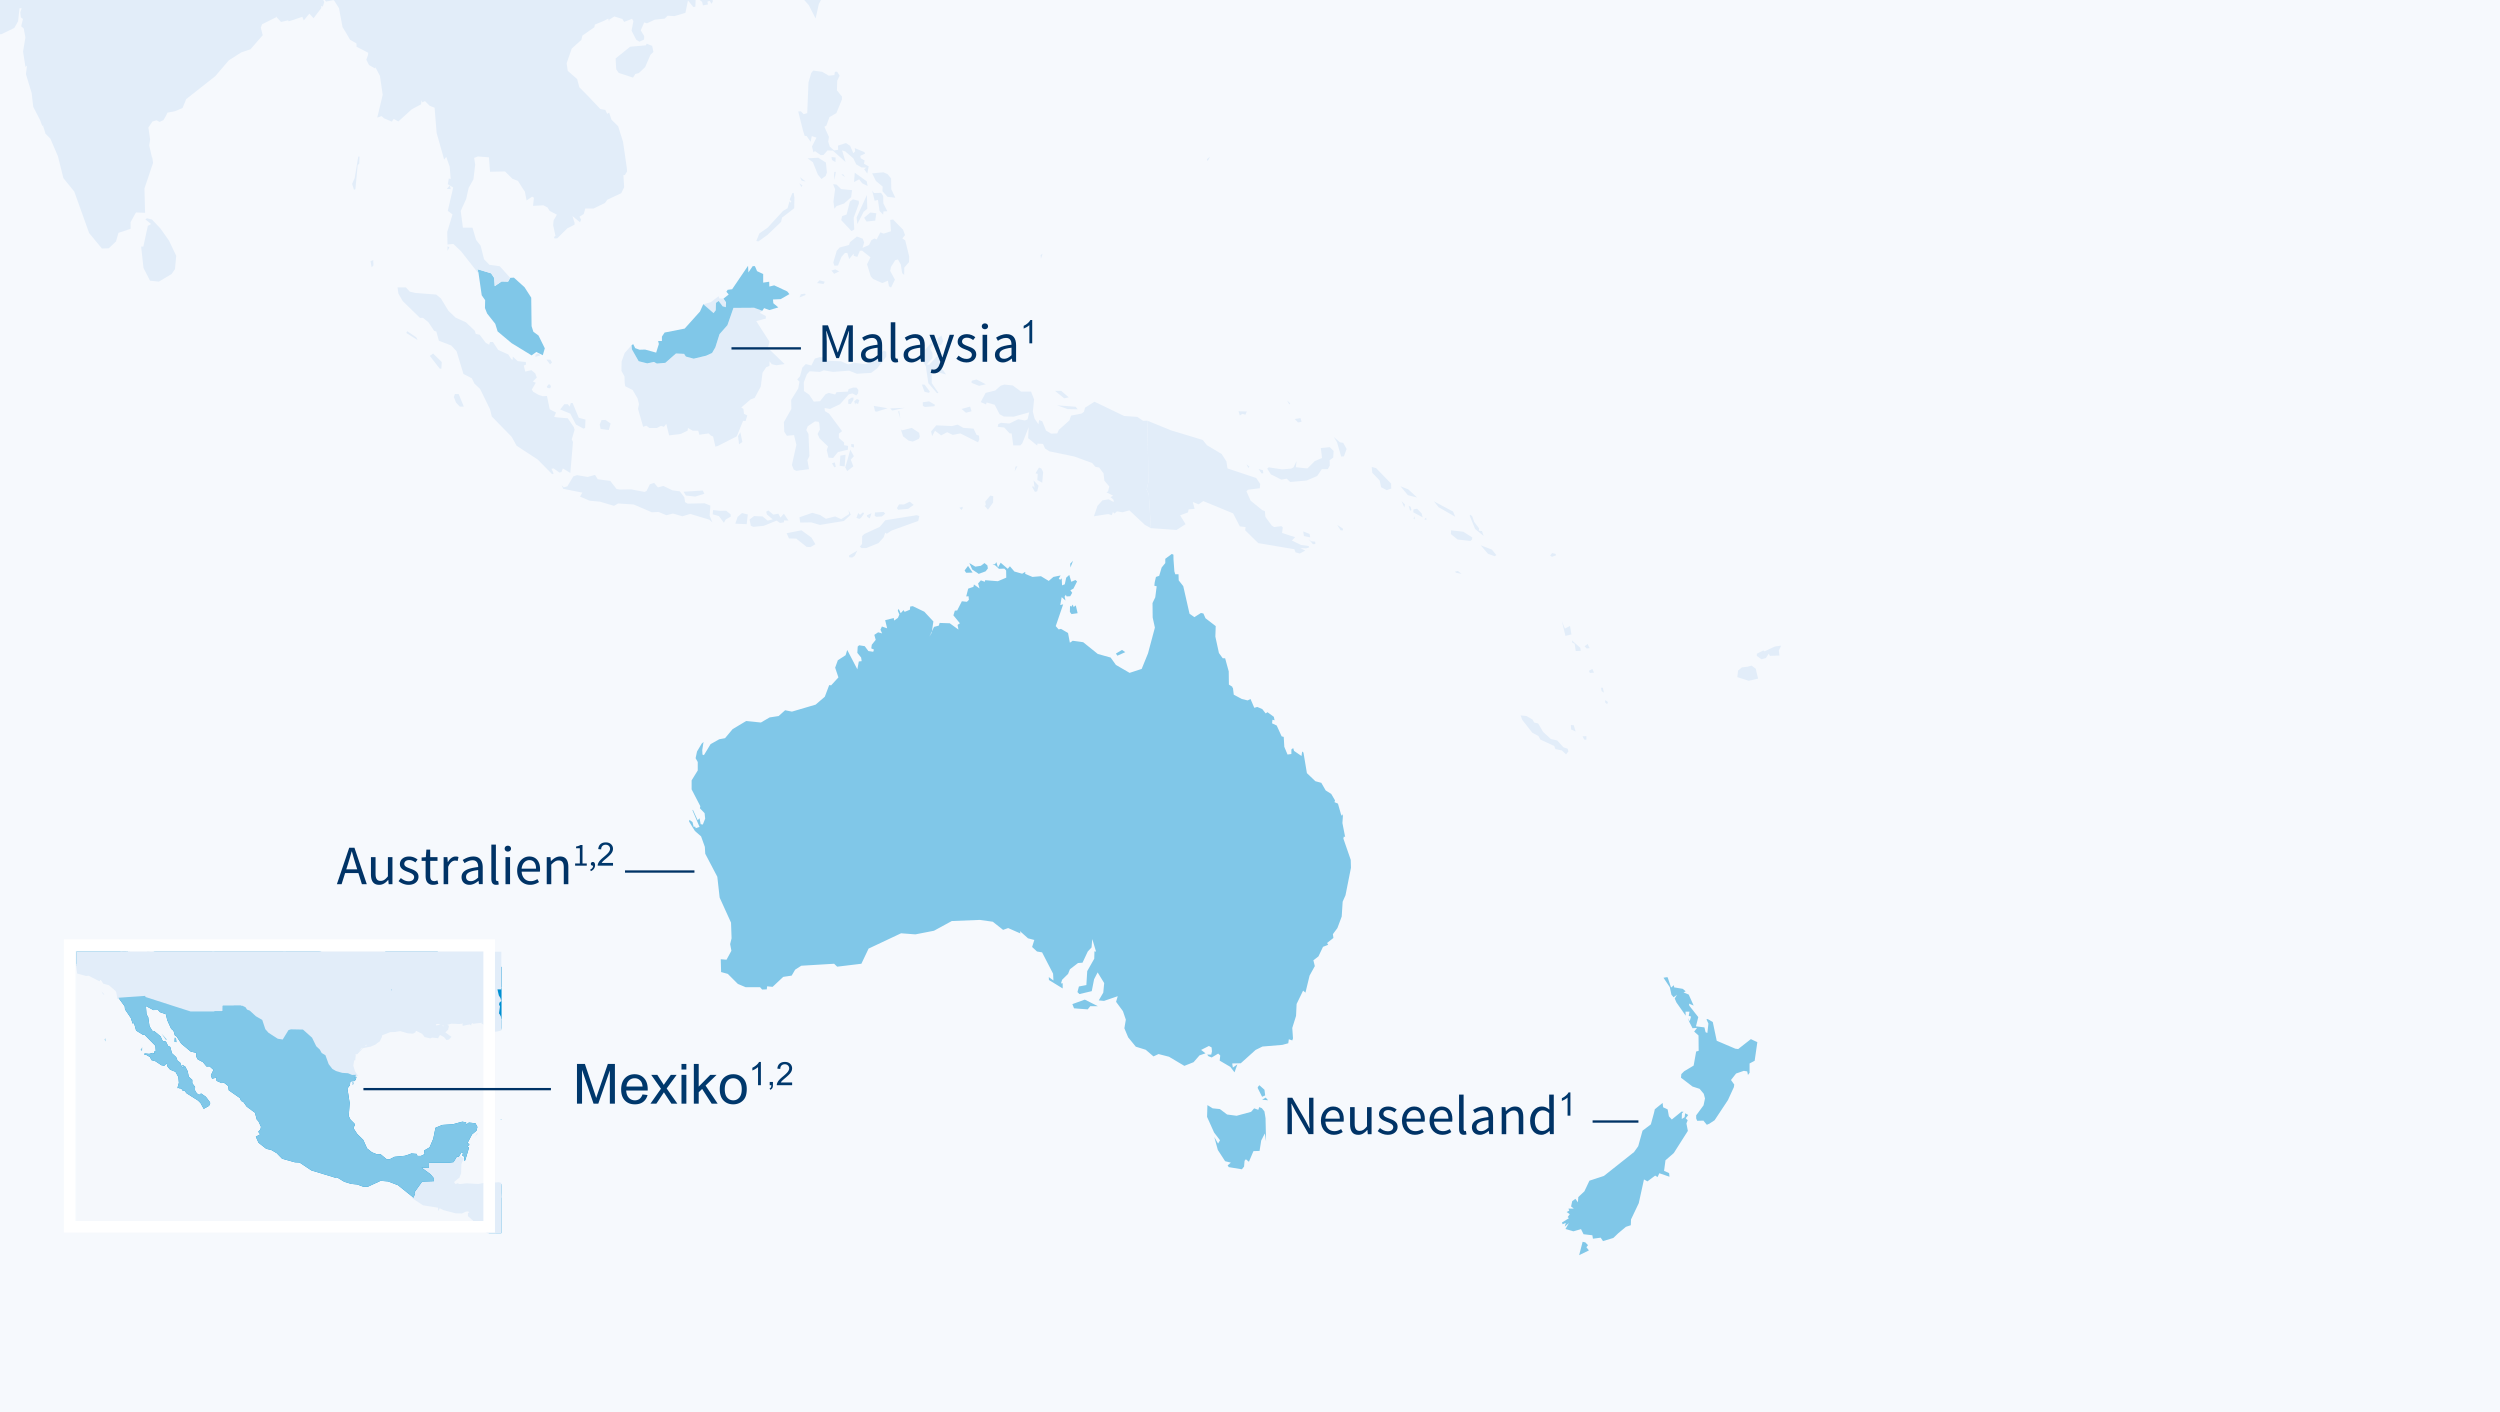 <svg xmlns="http://www.w3.org/2000/svg" width="1080" height="610" viewBox="0 0 1080 610"><defs><clipPath id="b"><path fill="none" stroke-width="0" d="M30.092 408.303H213.74v121.594H30.092z"/></clipPath><filter id="a" filterUnits="userSpaceOnUse"><feOffset dx="2.835" dy="2.835"/><feGaussianBlur result="blur" stdDeviation="5"/><feFlood flood-color="#020203" flood-opacity=".3"/><feComposite in2="blur" operator="in"/><feComposite in="SourceGraphic"/></filter></defs><path fill="#f6f9fd" d="M0 0h1080v610H0z" data-name="BG Color"/><path fill="#e2edf9" d="M764.527 224.663l.074-1.017M528.18 57.139l.457-.317M758.229 293.45l1.261-.299-1.015-4.281-.002-.001 1.016 4.281-1.26.3zM754.065 288.125l-1.595.19-.58.498.578-.496 1.597-.192zM768.456 281.004l.501-1.049-.501 1.048v.001zM768.705 283.186v-.002l-1.959.073 1.959-.071zM759.916 284.048l1.048.773.929-.265-.929.264-1.048-.772zM769.458 278.906v-.001l-2.718.393-2.222 1.042 2.222-1.04 2.718-.394zM758.949 282.417l1.439-.726-1.439.724v.919-.917zM750.522 292.529l1.338.422-1.338-.423v.001zM152.897 81.981l.003-.001-.57-1.859.567 1.86zM327.283 139.611l-.564-.891 2.32-.619-2.323.617.567.893zM242.612 209.597l.001-.001.95.954v.001zM521.69 69.612l-.309-.875 1.324-1.015.001-.002-1.325 1.017.309.875zM448.877 110.764v-.002l1.49.406v.002zM303.677 2.351l2.18-.454-.279-1.199 1.036-.299.734 1.249.541-.852V0h-5.595l1 .796.383 1.555zM428.691 169.01l-2.9.711-.093.175-2.02 3.806.002.001 2.268 1.012h.001l.302-.847.001-.001 3.455 1 2.099 4.062.096.052 1.771.965.904.01 3.406.037 4.99-1.391 1.637-.457v.001l-.306 1.347-.38 1.678-.111.043-1.063.421-2.884-.525-3.835 1.855-3.586-.313h-.001l-.197.093-.989.465-.232 1.182 2.812.306 2.351 2.541h.845l.696 5.17H440.802l.354-.391.493-.545 2.739-6.94v.005l-.095 1.85-.147 2.903v.001l3.896 3.174.06-.305.104-.53 1.793.113.562.035.651 1.398.288.618 1.853 1.195h.001l10.788 2.235 7.67 2.814 1.383 1.622 1.628.313 1.396 1.844.495.653.377 3.211.517.604 1.616 1.883-.312 1.188-.257.98-.614.272-.093.041 2.89 1.476.024.012-.824.466-.283.16 1.329 1.164v.949l-.002-.001-1.142-.618-1.029-.559-2.402.409-.266.046h-.001l-2.108 2.345v.001l-1.572 4.526h.002l6.185-.955 1.546.491h.002l.246-.712.218-.631.001.001.726.642.701-.664.301-.285 2.489.39.7-.202 2.197-.636 1.683 1.578 5.032 4.719 2.462 1.341.128.07-.885-14.506-.931-2.181.332-1.439.386-1.677-.098-9.36-.377-17.28.002.001v-.002l-1.796.068-2.516-1.699-.001-.001-5.685-.397-.188-.09-12.612-6.056-2.927 1.841-1.134.714-.227.837-.261.967-1.083.774-3.433.653-1.025.195-.763 2.1-4.545 4.066-.353.782-.34.756h-.002l-2.646.094-1.983-1.194-.214-.128-.53-1.312-1.108-2.737-.408-.144-.937-.331-.096.607-.187 1.19-.002-.002-1.198-1.742-.465-.675-.761-3.033.542-5.294-.434-1.1-.895-2.266h-4.303l-3.586-2.649-2.97-.317-.619-.067-.518.153-1.114.329-1.027.911-1.321 1.172-1.248.306z"/><path fill="#e2edf9" d="M495.61 181.731l-.002-.001.377 17.28.098 9.36-.386 1.677-.331 1.44.932 2.18.885 14.503 10.153.709.938.065 3.899-2.497-2.358-3.817.493-.184 2.881-1.078.162-.686.148-.63 2.574-.222-.788-2.952 2.483 1.003 2.045-1.413 12.892 5.311 2.889 5.603v.001l2.483.313-.144 1.413 5.618 5.52 15.619 2.635.478 1.33 1.861.545 2.351-1.296-2.042-1.05 2.419.098 1.325-.394-.218-.606h-.001l-3.28-.471-3.989-1.891v-.001l1.409-1.454-5.628-1.824.313-2.389-.001-.001-.004-.004-.614-.557-2.792.355-.327.042-1.002-.62-2.765-3.759-.223-2.47v-.001l-.081-.033-1.079-.448-5.009-4.062-1.783-4.032.622-.704 4.315-.54.819-.103.137-1.652.017-.215-1.702-2.538-12.417-4.147-.467-3.032-2.039-3.198-6.392-3.816v-.001l-1.786-2.248-13.682-4.146-10.303-4.2z"/><path fill="#80c7e8" d="M213.728 123.603l-.001.001-.046-.665-.2-2.91-1.322-1.966-2.022-.607-3.914-1.176h-.001l.533 1.944.002.005 1.352 9.346 1.474 2.11-.081 3.393.932 2.359 3.525 4.463 1.006 3.265 6.032 5.062 8.649 5.297 2.039-1.477 2.805 1.41.865-2.988-2.725-5.534-2.207-1.609-.777-2.426-.155-12.312-2.903-4.527-4.585-4.13-1.575.098-.942 1.629-1.64-.049-1.152-.035-2.966 2.029z"/><path fill="#e2edf9" d="M268.469 160.225l.171.312 1.148 2.101.081 2.817.222 1.396v.001l3.213 1.636.295.501 1.818 3.09.622 2.474-.401 2.114 2.204 7.722v.002l.784-.271.599-.207 1.345.999h3.112l1.887-.932.692.23.543.181 1.029-1.262v-.001l1.228 4.96v.002l4.266-.509.487-.097.405-.081 1.131-.551 1.694-.826.155-1.112v-.002l1.265.703.838.465h2.338l.467 1.732v.001l2.112-.304 1.878-.271.696.646.334.31.392.16.526.213 1.009 4.378v.001l1.097-.313 4.808-2.45 3.303-1.683 2.762-6.704 1.077.097.523-1.768.193-.655-.001-.001-.579-.283-.83-.406-.245-2.113-.572-.399-.347-.241.001-.001 2.694-2.323 1.353-1.166 1.712-.623 1.828-3.397.819-1.524.777-6v-.001l1.572-2.342.002-.001 1.411-.618V156.078l.747.928.258.321 1.156.277.792.191 1.93-.279 1.66-.239-.002-.002-2.252-2.163-4.982-4.786.693-2.726-.001-.001-.261-.404-3.072-4.758-1.795-2.826-.567-.893 2.323-.617 1.808-.48V136.523l-2.651-1.389.001-.001 1.166-.941.001-.001-.919-.344.917.345-2.641-.992-.88-.33-.003-.001-8.949.06v.001l-2.593 7.491-3.425 3.908v.001l-1.817 5.768-1.209 2.062-.204.347-2.55 1.182-5.399 1.306-3.368-.933-.76-1.164-1.061-.05-2.464-.115-4.609 4.066-3.65.313-.503-.286-.766-.433h.003l-.001-.001-.002-.001-.245.055-1.164.258-1.477.327-1.38-.348-.501-.127-1.158-.297-.702-.181-2.422-4.287-.113-.201-.371-.658-.142-1.783v-.001l-1.004 1.131-1.98 2.228-.94 2.607-.379 1.049-.064 4.062zM303.712 131.443l3.421 2.992 1.02.892.945-1.238.081-3.198 1.171-.851 1.719 2.322.363.099 1.029.281v.001l.091-2.165-1.1-1.555-1.702-.104-.263-.782-.05-.15-3.458 2.591-3.267.865zM657.046 309.454l.572 1.551 4.343 5.537 2.617 1.396.858 1.552 2.253 1.052 3.759 1.755.467 1.308v.001l2.803.576 1.793 1.689 1.032-1.235v-.001l-.313-1.194-1.819-.589-2.702-2.965-1.409-.32-1.336-.303-1.407-1.301-1.961-1.812-1.379-2.362-.72-1.233-1.749-.441-.696-1.261-2.648-1.539-2.506-.262v.001l.148.4zM676.282 274.704l2.58-.633-.044-.262-.578-3.413-.003.001-1.529.808-.672.355-1.318-3.24v-.001l1.564 6.385zM679.243 277.655l1.009.448.35 2.351.118.795 2.179-.08h.001l-.232-1.333-1.966-1.74-1.617-1.431-.003-.003.161.993zM685.474 280.153l1.254-.152h.001l-.878-1.801-.001.001-1.321 1.016.945.936zM686.413 289.802l.411.935h.001l1.783-.158h.002l-.453-1.016-.263-.588v-.001l-1.481.828zM691.878 298.545l.632.425.384.258-.465-2.097-.373-.028-.421-.032.001.002.183 1.115.059.357zM694.288 304.213l.001.001.31-.922-.896-.718-.183-.146-.001-.001-.158.936.571.523.356.327zM679.638 315.533l1.019.454-.787-2.676-1.255-.128.052 1.114.039.821.932.415zM684.184 319.117l.183.371.001.001.948.084v-1.572h-.001l-1.628.101-.002.001.499 1.014zM751.86 292.951l3.633 1.149 2.736-.65 1.26-.3-1.016-4.281-1.786-1.322-1.736.471-.886.107-1.597.192-.578.496-1.06.908-.309 2.807h.001l1.338.423zM758.949 283.334v.001l.967.713 1.048.772.929-.264.958-.271 1.228-1.868.539.918 2.128-.078 1.959-.073h.003l-.252-2.18v-.001l.501-1.048.501-1.049-2.718.394-2.222 1.04-2.228 1.043-.539-.38-1.363.688-1.439.726v.917zM628.989 247.435l1.927.377.494.097h.001l-1.629-1.262-1.261.306.001.001.464.478.003.003zM253.853 206.04l-4.527-.784-.001.001-1.641.538-2.577 4.281-.927.285-.616.189-.001.001-.95-.954-.002-.002.293.655.413.923 8.266 1.643-1.006 1.716 2.442 1.045 1.703.729 4.44.411 6.096 1.797.001-.001.765-.433 1.02-.579 6.735.437 7.798 3.366 2.892-.145h.002l3.43 1.404h.001l1.69-.43 1.126-.287h.001l4.063 1.181 1.37-.406 2.053-.61h.001l4.925 1.492 3.284.995.525.466.784.696.003.003-.699-1.721-.465-1.147.316-4.376-2.503-1.002-7.268.151h-.002l-1.16-.623-.129-.871-.184-1.249-1.15-1.505-.801-1.049-3.21-.455-3.902-1.891-.938.25-1.407.376v-.001l-.967-1.148-.675-.8-.776.259-1.081.36-.837 1.709-.576 1.175-.349.159-.525.239-.002-.001-5.825-1.097-4.863.081h-.001l-.572-.095-.821-.137-2.735-3.51-5.4-.704-1.164-1.881h-.001l-3.201.882-.001-.001zM327.644 104.279l3.916-2.807 1.251-1.197 4.606-4.407.37-1.533.084-.348 5.228-4.035.094-4.457-.304-2.122-.009-.062-.565.067-.234.564-.934 2.253.001.001.723.932-.001.001-.379.316-.095.08-.058-.118-.251-.501-.663 2.362-.192.684-1.971 1.167-6.631 7.223-3.586 2.511-.723 1.777-.606 1.488.929.161zM345.794 80.017l.417.805.001.001.202-.34.209-.353-1.259-.947-.003-.002.433.836zM345.613 76.544l.001.003.688 1.469.001.003.612.138 1.107.25.01.002-2.419-1.865zM353.339 75.447l1.551 1.881 1.796-1.329.555-1.501-.461-4.282-2.212-1.406-1.064-.677-4.619.276.001.001 2.259 1.642 2.194 5.395zM346.933 56.575l.265.804.434 1.311v.002l.436.048.415.046.909 1.308.817 1.177.001-.004.467-2.481.849.28 1.19.393h.003l-1.164 2.281-.787 1.543.622 2.491.696-.472 1.305.908 1.188.826 1.187-.098h.001l1.701-1.95.001-.002 2.358.098.221.199 5.246 4.718-.002-.004-1.509-5.011 1.353.411 3.499 3.012 1.254 2.595 1.191.697 1.073.629.86.034 1.248.05h.002l-.286.211-.666.489 1.352 1.855.001-.003.608-3.113v-.001l-.393-.209-1.632-.871.229-1.471-1.639-.936v-.001l-.219-1.015 2.096-1v-.001l-.313-.642-3.14-1.303-1.004-.417.158 1.411-.626.631-.154.156-1.4-3.211-1.538-1.005-.248-.163L362 62.903l.081 1.807-1.719.276-1.879-1.604-.002-.001-.279-.878-.42-1.317.216-1.376.1-.64-.916-2.053-1.038-2.329.849-.534.002-.001.931-2.583.394-1.092.001-.001 2.983-1.702 2.425-5.937v-1.212l-1.258-1.553-.921-1.136.055-1.766.076-2.411 1.033-2.181-.559-.889-.463-.733-.074-.117-.001-.001-.387.04-.558.057-.135.845-.088.552-2.439.246-1.354-.794-1.448-.849-3.899-.552-.853 1.015-.001.002-.385 1.329-.806 2.784-.332 8.075-.213 5.184v.002l-1.074.313-.48.141-1.181-1.239-.673.043-.481.031 2.103 8.411z"/><path fill="#e2edf9" d="M359.42 69.133h.001l1.496.865.067-1.961v-.002l-.641-.075-1.143-.133h-.002l.222 1.306zM360.288 75.447l.088.857.144 1.398v.007l.555-3.429h-.626l-.161 1.167zM364.259 75.297l-.001-.001-.76.151.001.001 1.547 1.029-.787-1.18zM372.461 79.18l2.354 1.164h.001l-.407-2.029-1.084-.783-4.067-2.936-.248 3.236-.061.809 2.193-1.178 1.319 1.717zM376.767 74.901l.639 1.284.993 1.995 1.4 1.166 1.496 1.247-.08 2.018v.001l1.091 1.201 1.092 1.202 3.366.411h.001l-1.095-2.333-.637-1.356v-.001l-.084-4.653-.001-.001-1.55-1.881-.994-.429-.792-.342-1.853.18-2.991.291h-.001zM361.394 79.728l-.705-.078-.793-.088.001.002.867 2.173-.167 1.248-.546 4.083.338 2.633.062.482.001.002.942-1.165 1.816-.619 1.453-.495 3.022-2.702.298-2.225.112-.832h-.001l-4.749-.471-1.951-1.948zM367.153 87.068l-.001.002-.329 1.298-1.09 4.304-1.941.687v.001l-.384 1.725 4.431 4.749 1.197-.699h.001l-.246-5.052 2.284-6.243v-.001l-.012-.137-.085-.959v-.001l-2.507-.629-1.318.955zM377.853 86.742l1.409-.383.536 3.595.174 1.164.001.001 1.548 1.615.002.003.117-1.062.037-.345h.001l1.11-.057.531-.027-1.709-3.407-.026-.96-.061-2.237-.919-1.33-3.081.068-.592-.838-.162-.229.001.002.778 3.184.305 1.243zM370.046 93.986l.317 2.802v.002l.843-1.638 1.885-3.66 1.088-.904.486-.405-.165-5.937v.002l-4.454 9.738zM373.312 94.083l1.036 1.623 3.741-.398.478-3.187h-.001l-2.029-.249-.55-.067-2.675 2.278zM387.481 96.526l-1.658-1.688-1.252.165.26 4.119.049.778-2.692.883-.419.137-1.474-.538-1.574 3.046-.669-.292-.273-.119-1.319.72-.904 1.824-.129.259v.001l-2.799 1.262.001-.002.573-1.967.109-.377-.173-.466-.429-1.156-.657-.244-1.856-.689-3.044 2.474-.377 1.164v.001l-4.061 1.097-1.245 1.427-1.49 5.052.347 1.035.117.352.282-.015 1.273-.07 1.574-3.799 1.467-1.65h1.016l.723 2.433.064.216 1.948-2.326v.94l1.571.467v-.001l1.1-2.634.937-.097h.002l2.005 1.584 1.645 1.3-1.484 3.032.429 1.405 1.146 3.745.626.734.379.444 3.99 1.797 2.423-1.042.003-.001.467 2.43.402.234.517.301v-.001l1.662-3.425-.632-1.153-1.407-2.57.259-1.449.05-.284 1.884-2.949h.001l.169-.046.994-.27.521.956.714 1.309.568 3.652.372.34.494.452.003.002.051-2.57.013-.627 2.018-2.349.023-.571.075-1.839-1.692-6.864-.037-.151-.001-.003-.832-.529-.402-.255 1.16-1.477-.233-.636-.618-1.687-2.644-2.691zM362.555 117.225h.001l-1.729-.865-1.639.538.002.002 1.172 1.395 2.193-1.07zM355.766 122.674l.542-.96-1.305-.357-.959-.262-.152.165-.944 1.029-.001.001 2.819.384zM348.031 127.424l-.245-.575h-.001l-1.786.259-.635 1.383h-.001l2.668-1.067zM521.69 69.612l.001.001 1.016-1.892-.002.001-1.324 1.015.309.875zM449.696 111.736l.699-2.164-.844.626.144 1.536.001.002zM535.595 179.468l.001.001.399-.242.765-.462 1.233.397h.001l.65-1.396h-.002l-3.605-.098.558 1.8zM556.035 173.015l.942 1.703.278-.343.108-.134.001-.001-.426-.392-.901-.83-.002-.003zM562.282 182.211h.001l-.465-1.579-2.493.38.001.001 1.412 1.504 1.544-.306zM576.221 188.79l-.001-.001 1.379 2.287 1.79 6.149 1.173-.07 1.178-3.194-1.385-2.493-.088-.159-1.407-.233-2.64-2.288.001.002zM538.487 200.565l.784 1.575.458-.538-1.241-1.036-.001-.001zM544.389 203.614l.579.857h.761l-.073-.6-.089-.73-.79-.227-1.067-.307-.003-.001.682 1.008zM549.024 204.94l4.525 2.265 2.328-.411 1.487 1.427 7.125-.636 4.522-1.955 2.018-2.952h2.581l.868-1.555-.017-.466-.067-1.863.908-.637.656-.46v-.001l.13-2.274.035-.596-1.645-1.649h-.001l-3.892.387.539 4.294-.638.271-2.491 1.059-3.196 3.184-4.023-.438-.983-.107.32-2.639-.001.002-1.315 2.704-1.036.559h-.001l-3.905.306-5.776-.865-.632.559 1.577 2.487zM592.586 201.73l.232 2.51 3.203 3.346.626 2.897v.001l2.422 1.248.424-.143 1.523-.516h.001l-.064-2.164v-.001l-6.496-6.7-1.871-.478zM608.221 213.915l2.49.637 1.473.376-.281-.26-3.528-3.264-3.367-1.329.002.003 3.209 3.835.002.002zM606.646 219.202l.001-.001.309-1.261-1.482-1.472-.002-.002 1.174 2.736zM609.15 220.616l.256-.105.353-.144-.377-1.411-.849-.457h-.002l.619 2.117zM612.185 219.763v-.001l-1.558.29-.084 1.252.363.195 3.694 1.984.003.002-.346-1.253-.125-.454-1.947-2.015zM611.102 223.027l-.23.452-.244.481-.001.002.542.411-.067-1.345v-.001zM615.298 224.373l.937.207.004.001-.128-.769-.027-.164-.386.355-.401.369.001.001zM621.482 219.119h.002l.445.256 6.746 3.877-.942-2.242-8.289-4.443.002.004 1.54 1.926.496.622zM637.238 228.472l.031.075v.002l3.654 2.965-.707-2.1-1.319-.141.02-.3.048-.717-2.103-2.756v-.002l-.092-.263-.766-2.209-.864-.707-.101.207-.131.268 2.33 5.678zM635.916 233.075v-.001l.09-.917-2.169-1.382-1.666-1.062-2.59-.302-2.718-.317-.064 1.635 2.883 2.346 5.541.62.693-.62zM639.688 235.578l3.111 3.661 1.194.428 1.766.632.497-.426.132-.112v-.001l-1.884-2.332-4.817-1.851.001.001zM579.168 229.092h1.01l-.068-.754-2.446-1.573-.003-.002 1.507 2.329zM565.721 230.662l-.188-.075-2.55-1.022.309 2.015v.001l2.735.562v-.002l-.124-.6-.182-.879zM567.201 235.107l1.032-.097v-.001l-.066-.919-.008-.097-1.719-.148-1.187-1.019v-.001l1.948 2.282zM459.701 172.056l.822-.157 1.194-.227-.003-.002-.218-.187-3.046-2.615h-2.671l.002.002 3.92 3.186zM461.389 175.462l-4.754-.37h-.005l2.425.862 2.194.78 1.778.035 2.532.049-.002-.002-.868-1.08-.015-.018-3.285-.256zM422.985 166.687l2.89-.687-.002-.001-.553-.285-3.432-1.77-1.272.313-.681.168h-.001l-.377.7.629.465 2.799 1.097zM417.288 178.304l2.425-.636-.632-2.016-.334.092-3.34.921.003.002 1.735 1.512.143.125zM402.23 186.384v.001l.444 2.019 1.265-2.326.529.404 2.105 1.609 2.052-1.094.532-.283 2.439 1.164 3.276-.639 7.644 3.854.125-.288.426-.974v-.002l-.151-1.634-.814-.25-.215-.067-.244-.5-1.079-2.216-3.269-.236-1.104-.08-2.489-1.41-2.416.626-6.809-.313-2.247 2.635zM438.68 201.602l-.001.001-.32 2.016.003-.005 1.188-2.257-.87.245zM448.288 204.717l-.161 2.653 2.109 1.164.407-4.607-.784-1.555-1.029-.381-1.48 2.481.413.108.525.137zM447.104 212.504l.938-.233h.001l.009-.036.623-2.394-1.744-1.866-.425-.455-.001-.001.441 3.278-.754-.956-.24.604-.015.038v.001l1.167 2.02zM425.773 219.004l1.045 1.197 1.574-2.23.623-.883.018-.787.043-1.917v-.002l-1.252-.307-2.197 2.572.001.002.245 1.603-.384.175-.157.071.441.506zM415.339 220.299l.059-.078.483-.638-.017-.168-.047-.458h-.002l-.946.277-.394.116v.001l.53.581.334.367zM392.992 216.715l-.343.169-2.14 1.056-1.04-.03-1.066-.031-.374.652-.565.984.532.687 4.309-.374 1.392-.994 1.021-.729-.001-.001-.565-.455-1.16-.934zM373.311 230.729l-.851.851-.012.673-.048 2.757-.908 1.077-.031.037.69.669 2.112-.05 5.242-2.114 2.264-2.554.084-.263.548-1.702v-.001l.364.25.322.222 2.103-1.391 11.488-4.129.001-.001.454-2.116-1.087-.381-13.591 2.185-2.415 2.867-6.729 3.114zM366.842 239.925l-.068.784h.002l1.384.162 1.097-.798.571-1.151.536-1.08-.081.047-3.44 2.035-.001.001zM381.768 221.159l-3.771.222-.144 1.481.058.029.719.358 2.348-.141.579-.489.844-.713-.498-.588-.134-.159h-.001zM374.664 223.317l1.076.646.72-2.265-.003.001-1.957.934h-.001l.165.684zM371.52 222.412l-.76-.781-.781 2.083 1.255.472.76-.539 1.255-1.74-.377-.606-1.352 1.111zM356.782 224.104l-2.516-1.622-3.341-.95-.001.001-4.712 1.635-.095.035-.756.282.319 2.261h.002l.561-.009 4.215-.071 2.889.848.848.249 10.377-1.703h.001l.891-.825 2.07-1.918-1.002-2.008-.004-.008.306 1.77-3.428 2.194-.967-.423-1.674-.734h-.001l-3.982.996zM339.832 230.348l.999 2.262 3.145.067 1.894 1.511 2.613 2.083.001.001 1.665.061 2.106-1.226-1.208-2.028-.524-.88-2.001-1.441-2.309-1.665h-.001l-6.38 1.255zM324.364 227.137l1.096.478h.004l.053-.006 4.478-.472 5.538-2.241 1.406 1.016 1.706-.249.09-.848 1.884.081v-.001l-1.974-2.988-1.481 1.673-.921-1.673-2.194.41-2.106-1.8-.155.088-.79.45.313 1.195.228.193 2.285 1.927-.003.001-1.991.477-.2.048-2.203-1.788-3.657-.165-1.938 1.488.532 2.706zM318.672 223.25l-.002.001-1.032 2.975 4.931.222.001-.001.169-1.491.308-2.705-.002-.001-2.487-.618-1.886 1.618zM312.438 220.647l-1.254.033-3.132-.314v.002l-.161 1.808-.001.001 2.668.768.49.649 1.683 2.232.788-1.397.868-.504 1.301-.755-.063-.993h-.001l-1.951-1.561-1.235.031zM303.677 212.083l-.097-.186-.001-.001-8.272.538 1.016 1.643 3.996.454 3.981-1.244.002-.001-.625-1.203zM345.362 164.892l-.531 2.952-3.052 4.924.091 3.897-3.226 5.688.165 4.197 1.113 1.703 3.112-.293 1.009 4.201-1.941 8.717.777 1.949 1.097.579 5.527-.728-.703-3.884.868-1.787-.4-9.525-.245-.442-.704-1.274.524-1.369.105-.273 3.139-2.077 1.571.165.289.754.246 2.584-.999 1.932.851 1.868 3.67 3.527-.558 1.539.787 3.278 1.951.165.001-.001 2.102-2.581 3.252-.758 1.05-.245.064-1.642-1.702-.306v-1.165l-2.264-1.952v-1.875l1.393-1.09-5.625-7.559-1.796-1.084-.152-1.343h.001l.295.051 2.052.356 2.936-1.391 1.377-.652 3.417-3.841.391-.44h.001l1.563-.381 1.639.859v-.001l.787-.858.152-1.474-.784-1.016-1.417-.064-2.017.669-.001.001-.309 1.097h-.001l-4.907.249h-.001l-.629.999v.001l-1.503-.384-1.249-.32v.001l-1.376.613-.02.009-2.351 2.978-2.709.165-1.974-2.978-2.261-1.562-.067-3.803 1.319-3.457 1.187-1.296.468.029 3.966.248 1.661-.668.048-.019.566.099 3.36.588 6.414-.498.533-.041 3.421 1.333 6.167-.381 2.58-1.952 3.986-5.132-.012-.415-.048-1.628-.627-.274-.473-.208-6.106 5.396-1.783.478-4.686-.643-2.736.723-3.115-1.343-5.793-.232-1.09-1.41-2.348-.165-2.105.643h-.001l-1.483 2.965-2.426-.606-1.473 1.538-.192.712-.818 3.031-1.034 1.146-.16.177.942 1.013zM360.054 201.237l.399.656.62-.231.002-.001-.461-1.912-.069.026-1.123.414-.002.001.634 1.047zM364.439 196.588l-1.406.255v.002l-.32 4.346v.001l.677.102 1.492.224h.001l.206-2.548.204-2.537-.854.155zM365.137 201.894l.854 1.642 2.644-2.083-1.106-2.905.122-.133 1.223-1.337-1.39-2.504-.167-.3-1.262 4.52-.918 3.1zM368.873 191.929h-.002l-.453-.032-.726-.052.091 1.182.455.123.697.189.002.001-.064-1.411z"/><path fill="#e2edf9" d="M368.635 172.85l.081-1.097h-.774l-.943.603-.541.346v1.77l.671.05.406.031 1.1-1.703zM369.382 174.65l.034.133.31-.683.952.454.555-1.703-1.036-.465-.125.101-1.035.835h-.001l.346 1.328zM377.996 177.666l.002.001.789.164.973-.307 3.713-1.17-.007-.001-2.564-.435-3.434-.581v.002l.261 1.147.267 1.18zM385.42 177.354l.001.002 5.4-1.168h-.006l-6.245.232.85.934zM388.52 177.865l-.05-.349-.474.249.082.264.855 2.734.005.018-.418-2.916zM389.568 185.932l-.001-.002-.466-.628.002.006 1.021 3.192 1.999 1.538.429.33 1.79.397 2.55-1.165.474-.935-.312-1.703-.001-.001-3.178-2.113-4.307 1.084zM406.509 149.147l.941-1.703-.656-2.309-.057-.201-1.867 1.507.317 2.706h1.322zM399.862 158.085l.111.19.001.001.235 1.605.828 5.642 3.754 4.338.623-.141-.002-.002-2.885-4.195v-.001l-.074-4.445.632-.785 5.6 1.471h.002l-1.14-1.65-.253-.366-2.197-1.306 2.825-2.526.001-.001v-1.643l-.871-1.373-1.393.081-4.306 4.675-.477-.109-.525-.12.001-.001 2.333-2.571.154-.17.001-.001v-2.1l-1.016-1.949 1.167-1.868-.504-.629-.125-.155-2.538 2.924-.167.192v.001l-1.275 4.442 1.48 2.545zM399.407 169.257l1.946.46.001.001.323-.61-1.79-2.341-.48-.627H398.242l1.164 3.116.001.001zM398.682 175.338l.261.138.62.326 4.053-.299h.001l.06-.119.26-.517-.875-.502-1.709-.979-2.725.384.016.468.038 1.1zM669.656 240.021l.111.075.666.447 1.095-.393.63-.226-.087-.619-1.541-.397-.368.469-.506.644zM319.277 191.929l1.433-1-.878-4.213-.287.481-.719 1.205.001.002.321 2.517.129 1.008zM231.737 154.069l1.676-.545-.001-.001-.462-.505-.314-.345-1.262.485-.038.541-.036.512.437-.142zM193.328 108.344l.787-1.508-.027-.014-.76-.426v1.948zM160.547 115.494l.781-.851v-.001l-.098-2.332-1.163.539h-.001l.481 2.645zM175.316 124.144h-3.589l.377 2.659 1.416 2.471.451.787 7.438 7.247h1.319l2.328 1.888.609.907 1.887 2.812.585.196.36.12 1.097 3.968 1.9.732 3.408 1.311 1.669 1.785.659.706 2.981 9.824 3.59 1.852 1.16 2.322 2.426 2.279.405.822 1.546 3.142 1.869 3.85.482.993.774 3.131 2.639 2.697 5.957 6.087 1.698 3.092.408.741 2.926 1.915 6.217 4.066 6.234 6.328.631-.306h.001l-.759-1.655-.183-.398h.001l.941-.142 2.507 1.787.854-.232.619-1.555 3.213 1.949 1.16-13.392v-.001l-.541-1.1.888-2.98.343-1.148v-.001l-.313-1.168-1.947-2.832-.687-.998-4.821-.411-1.036-.192.001-.001.77-1.89-.001-.001-2.714-1.39v-.001l-1.195-5.751-1.806.112-1.686-.522-2.442-1.397-.605-.935v-.001l1.722-2.965h-.001l-1.277-.538v-.001l1.725-1.723v-.001l-.693-1.786-1.641-1.396-1.097.258-1.561.368-.605-2.463-.027-.112.948-.471-.069-1.024-.005-.073-2.453-.268-1.062-.116-1.445-1.333-.668-.616-.064 1.41-.362-.204-.193-.109-1.322-2.016-1.572-.706-2.805-1.259-1.669-2.516-.595-.897h-1.255l-.387 1.151-1.493-.852-.718-.96-1.859-2.486-1.06-.231-.642-.139-.414-1.333-3.808-3.655-4.458-2.013-3.112-2.948-3.293-5.396-2.022-1.642-3.789-.294-5.109-.396-1.273-.291-1.233-.281-1.703-1.855zM179.818 145.727l-.003-.008-1.566-1.064-2.336-1.588-.001.001-.376.782v.001l1.949 1.226 2.89 1.819.002.001-.559-1.17zM190.679 159.277l.165-2.885-2.265-2.218-1.473-1.444-.002.002-.443.318-.968.697.986 1.274 3.293 4.256h.707zM196.064 171.52l.952 2.413 1.628 1.717h1.719l-1.353-3.327-.833-2.049h-.001l-1.634-.084-.478 1.33zM236.053 155.311l.317.426 1.253 1.686.001.001.851-.868-.72-1.165-1.702-.08zM236.519 167.601h.001l1.177.147.003.001.257-.698.043-.117-.377-.794-.629-.081-.181.216-.602.718-.001.002.309.606z"/><path fill="#e2edf9" d="M241.991 176.899l4.376 1.788.289.56 2.127 4.128 1.576.862 1.691.925.723-.313v-.001l.107-2.395.054-1.199h-.001l-1.746-.472-1.166-.315-1.124-2.699-1.527-3.668v-.001h-.78l-.001.001-.467 1.551-.001-.001-.85-1.029h-1.48l-.001.001-1.798 2.276-.001.001zM259.471 185.304l2.115.277 1.409.184.002.001.787-2.801-2.193-1.548h-.002l-1.731.067-.317.787-.47 1.166.4 1.867zM352.649 0h-5.228l1.977 2.233 2.941 5.742 1.373-6.183L354.65 0h-2.001zM530.344 503.428l.271.438-.27-.438h-.001zM530.278 501.898l1.457.365.002-.001-1.459-.364zM533.107 504.573l3.391.559.58-.721-.58.719-3.391-.557zM543.124 305.395l2.18.932 1.47 1.875.001-.001-1.472-1.877-2.18-.932-1.262.394-.021-.05.022.052 1.262-.393zM532.208 297.306l.099-.392-.103.396.004-.004zM549.574 312.087l.122-1.151.912.232v-.001l-.914-.232-.12 1.152zM552.782 316.163l-1.235-2.73-.203-.095.2.094 1.238 2.731zM360.337 416.338l-4.407.266 4.406-.265 1.329 1.265 10.446-1.265v-.001l-10.445 1.266-1.329-1.266zM343.486 418.91l.846-.546-.846.545v.001zM338.349 422.009l-4.595 4.312-2.352-.233v.002l2.354.232 4.596-4.312 3.65-.545 1.303-2.244-1.306 2.243-3.65.545zM328.354 426.469h-6.233l-1.389-.583 1.388.584h6.234l.874 1.016 2.015-.08v-.001l-2.014.08-.875-1.016zM311.517 419.926l-.152-5.542.151 5.543 2.894.79-2.893-.791zM532.593 296.84l-.019.024.019-.024zM532.368 296.675l-.779-.488.778.49.001-.002zM315.961 410.731l-.542-2.871.164-.665-.165.666.542 2.868-2.106 3.869h.001l2.106-3.867z"/><path fill="#80c7e8" d="M465.617 435.731l4.286.31 1.096-1.377h3.267l-1.925-.971-3.7-1.866-3.068 1.112-2.308.836.001.002.712 1.806 1.639.148zM544.073 468.827l-.474.475-.192.39-.121.249 1.944 3.881 1.036-.484.29-.135v-.001l-.313-2.426-2.17-1.949zM546.775 474.151l-1.545.936 2.581.228-1.036-1.164zM546.711 483.017l-.265-1.611-.209-1.27-1.1-1.389v-.001l-.355-.146-.806-.332-.38 1.181-1.8-.643-.517.591-.802.917-6.25 1.703-2.467-.329-1.661-.223-3.115-2.346-3.115-.313-2.261-1.403-.04 1.284-.118 3.808v.001l3.044 6.768 1.507 1.966 1.046 1.365.001.001-.851 1.427-1.628-2.836-.001-.001.615 2.242.923 3.365 1.838 2.831 1.31 2.019 1.024.255 1.459.364-.002.001-1.391 1.164.001.001.27.438.204.331 2.288.376 3.391.557.58-.719.351-.436.222-2.497.566-.687.537.447.781.65 1.157-2.73.795-1.877 2.644-.084.713-4.517 1.557-3.033.529 3.443v-.001l-.219-10.07v-.002z"/><path fill="#80c7e8" d="M580.397 362.01l.163-.688.002.001.556.329-.775-3.95-.419-2.132.256-3.883-.002.001-.466.752-.302-.471-.095-.148v-.001l-.125-.442-1.194-4.212-1.053-.44-.444-.186.229-.77-1.638-2.801-1.825-1.148-.577-.363-1.021-1.775-.863-1.503-.944-.254-1.61-.433-3.67-3.497v-.001l-.275-1.646-1.208-7.235-.212-.179-.354-.299v.002l-.285 1.957-3.206-2.198-.001-.002-.383-1.229-.724.571-.06.048v1.948l-1.662.233-1.005-2.42-.384-.926-.072-1.259-.174-3.015-.915-.246-.878-1.937-1.238-2.731-.2-.094-1.812-.848.042-.403.12-1.152.914.232h.001l-.309-1.495-2.742-2.002-.783.531-.001.001-1.47-1.875-2.18-.932-1.262.393-.022-.052-1.616-3.764-1.228.619-2.51-.619-3.498-1.868-.394-3.265-.001.001-.019.024-.366.442-.004.004.103-.396.062-.237h-.002l-.778-.49-.707-.445-.064-5.671-1.565-5.705h-1.039l-1.638-2.265-1.541-7.082.155-4.54-4.431-3.406-.367-.847-.514-1.186-1.07-.232-2.826 1.8-1.45-1.013-.656-.458-1.783-7.846-.925-4.072-1.322-1.689-.639-.818v-.001l-.023-.71-.061-1.924h-1.414v-.003l-.022-.071-.357-1.175-.272-3.734-.109-1.496-.02-1.973h-.001l-.703-.318-.002-.001-2.813 2.097v1.844l-.031.037-1.546 1.885-.845 2.874-.212.72-.001.001-1.398.467-.001.001-.538 2.331-.157 1.479-.001.002.844.198.162.038v.001l-.452 3.551-.153 1.207-.346.724-.842 1.763.071 6.247.958 4.349-2.182 8.159-.798 2.985-2.725 6.707-.001.001-5.226 1.702h-.001l-5.917-3.443-2.268-3.18-5.537-1.538-2.992-2.407-3.326-2.676-4.538-.629-1.218.852-.794-4.211h-.001l-1.645-.958-1.402-.816-.999.233-1.262-1.424 3.21-9.407-.282.069-.973.24v-.002l.26-1.427.362-1.994.002.002 1.637 1.469-.002-.005-.332-1.477-.05-.221.541-.783.001-.001.297.69.012.027 1.571-.081.002-.002.853-1.486-.787-1.1 1.318-.694 1.575-3.106-.699-.628-.001-.001-1.786.77-.333-1.114-.548-1.835-.001-.002-1.21 1.069-.11.096-.002.003-.353 1.616-.273 1.251-1.164.465v-.003l-.041-.78-.117-2.236-.693.619-.561-.552.563-.951.224-.379-3.122.633-.975.836-1.037.891-1.758-1.065-1.6-.968-3.68.306-1.323-.56-1.792-.759v-.852l-.001.001-1.324.783-3.361-.949-1.933-2.263-.002-.002-.899 1.055-.039.046-1.626-1.408-1.422-1.231-1.164 2.077v-.001l-.696-2.322-.001.002-.052.078-.57.853h-1.032l.002.001 1.178.47 1.575 1.481 2.334-.084.787.784.054 3.117-3.643 1.538-5.463-.441-.165.686h-.001l-.688-.25-1.013-.369-1.188 1.33.232.807.394 1.373-.697-.496-1.725-1.23-.001.001-.221 1.015-.001.001-2.267.783v.001l-.85 3.359-.001.003 1.013-.081.115 1.201.033.344-.857.851-.001.001-2.18-.233-.001.001-.586 1.153-1.43 2.812-.002.002-.699.066-.307.029v.001l-.123.394-.509 1.624 2.811 3.428.001.002-.908.626-.107.074.376 2.016-.001-.001-1.113-.809-2.623-1.906-3.099-.108-1.271-.044v.001l-.075.228-.305.936-.983.26-1.065.281-.001.001-.666 1.389-.246.512-.087.606-1.016 1.703 1.103-2.309v-.001l.626-4.25-2.395-2.57-1.528-1.64-2.833-1.363-2.142-1.03-1.107.165-.11 1.028-.038.348-.001.001-2.263.932-.206-.349-.247-.42-.001-.002-1.254 1.345-.001.001-.875-1.881-.377.781.69 1.645-.622 1.458h-.001l-.161.116-1.48 1.065v-.003l-.144-1.097-3.738.932.551 2.256.307 1.258-.002-.001-.909-.312-1.353-.465-.623 1.397.053.114.667 1.461h-.001l-1.728-.478-.157.106-1.481.995.602 2.164-1.699 2.114-.222 1.554.342.16.825.386-.229.677-.087.255h-.001l-2.105-.313-1.571-2.114-2.402-.38-.629.545-.158 2.733 1.094 1.346.547.673.001.001.218 1.561-1.221.142-.639 3.376-.001-.002-4.366-8.359v.002l-.696 2.263-.001.001-.342.222-3.014 1.958-1.161 3.211 1.406 4.2-3.135 3.427-.845-.105v.001l-.33.876-1.564 4.145-3.963 3.42-10.233 3.015-2.951-.589-2.799 2.498-1.169.181-2.733.424-2.605 1.527-1.139.668-6.389-.643-5.84 3.497-.001.001-3.279 3.913-.729.136-1.777.329-3.741 2.113-2.876 4.753-.623-.249v-.002l-.097-1.947.555-3.49-.042.036-.739.654-.899 1.514-1.133 1.905-.389 1.838-.223 1.053.927 1.651.001.002v3.635l-2.647 4.295v3.907l3.751 7.24-.172.919 1.157 1.199.865.897.169 1.604.08.759-1.009 2.565-.61-.107-.332-.058-.163-.878-.314-1.697-.001-.003-.797.862-.003.003-.895-1.942-1.186-2.576-.002-.002-.142.246-.019.033.879 2.061 2.165 5.073v.001l-1.111.375-.527.177-.303-.784-.562.313v-.003l-.541-2.178h-.001l-.635-.461-.686-.498-.001.001-.034.156-.12.553 1.329 2.192L300.22 359l.795.697 1.853 1.625 1.145 3.186.486 1.355.165 2.951 2.34 4.465 2.874 5.484.695 6.182.315 2.808 2.03 4.474 2.885 6.357.235 6.769-.455 1.842-.164.665.542 2.871-2.106 3.867h-.001l-2.489-.215v.001l.152 5.542 2.893.791 4.35 4.342 1.972.827 1.389.583h6.233l.875 1.016 2.014-.08h.001l.158-1.315v-.002l2.352.233 4.595-4.312 3.65-.545 1.306-2.243.181-.311v-.001l.846-.545 1.815-1.171 9.783-.589 4.407-.266 1.329 1.266 10.445-1.266h.001l3.108-6.542v-.001l14.035-6.617 1.928.147 4.252.324 5.072-.99 2.962-.578 7.71-4.2 12.101-.478 5.601.784.001.001 1.503 1.188 2.937 2.325.657-.235 1.536-.549 5.309 2.345-.001-.003-.166-.734-.068-.3-.001-.003 1.033.92 2.483 2.211 2.71.709.001.001-.951 3.032 1.301 1.198.814.751h.002l2.195.373 4.142 8.027.604 1.17.001.002.042.806.113 2.141v.001l-2.012-1.47.067 1.26v.001l3.039 1.87 2.898 1.782h.001v-2.261l-.187.021-.533.059.001-.002.473-1.566 2.573-2.54.001-.001.794-1.986 3.489-2.703 1.361-.105.596-.046 2.265-4.833.864-.924.763-.815.001-.001.319-3.635v-.003l1.639 5.445h-.002l-.698-.151v.001l-.088 3.199-3.031 5.355-.376 6.022h-.001l-3.212.619v.001l-.136.518-.497 1.894.363.363.502.502 5.308-1.262h.001l1.016-5.133.215-.414 1.322-2.551.001.003 2.824 4.606.001.002-.397 4.13-1.953 3.353-.002.002 1.542.147.722.069 1.157-.396 4.779-1.633.002-.001-.273.929-.44 1.498 1.491 2.034 1.459 1.991 1.262 3.676-.633 3.735 1.642 3.922 3.29 4.025 4.286 1.329.969.829 2.388 2.042 1.462-.681.718-.335 4.522 1.164 6.637 3.938 3.973-1.578.655-.749 1.922-2.2h.001l1.819-.63.756-.261.001-.001-1.887-1.47 3.36-1.703 1.164.619.166 1.706-.32 1.411H521.513v.001l.298.375.263.334.003.001 1.383.52 2.806-1.686.523.499.352.336-.168 1.514-.077.699-.001.001 4.619 2.703.601.789 1.195 1.57h.001l1.228-3.456-.003.002-1.787 1.296-.155.112-.292-1.793v-.001l1.036-.022 2.674-.058 6.12-5.504.295-.265 2.954-1.458 2.835-.237 5.754-.483 1.594-.43.962-.26.246-1.74.111.038 1.373.47.309-.881-.309-4.514 1.628-5.207.245-5.142 1.179-2.431 1.624-3.348.002.001.368.318.645.555.001.001.386-1.594 1.397-5.757 2.264-4.106-.448-1.797-.174-.7 2.193-1.704 1.961-4.129.002-.001.967-.376 1.265-.492-.464-.791 2.377-1.897.347-.277-.155-1.17-.063-.472 1.948-2.635 1.86-4.985.41-6.395 1.229-2.804 2.351-11.837-.091-3.436-3.176-9.182.063-.268zM684.851 536.694l-1.168-.233-1.49 5.766h.007l4.212-2.046-1.097-1.397.7-.868-1.164-1.222zM692.894 508l-.046.015-6.214 2.038-.907 1.916-1.263 2.671-1.216 1.147-1.428 1.347-.054.773-.104 1.489-.001.003-1.089-1.507-1.39 1.026v.002l-.097.461-.381 1.819 1.163.902h.001-2.327l.293.681.086.201-1.163.606 1.392.932-.925 1.249.049.044.489.451-2.984 1.851.108.324.148.443 1.386-.603-.451 1.633 1.793-1.552-.001.003-1.479 2.552h.001l2.34.694 1.087.322.107-.031 3.173-.918 1.097 2.197v.001l3.807.454h.001l.249 1.48v.001l3.344-.441 1.003 1.471.002-.001.126-.038 4.332-1.307 2.13-2.043 1.844-1.543 1.47-1.23.162-.053 1.943-.634.091-2.494 3.348-7.031.686-3.124 1.568-7.141 1.444.825.046.026 3.354-2.501 1.009.637.787-1.653 4.377 1.508-.165-1.575-.001-.001-2.172-.948v-.001l.609-4.594 3.58-3.099 4.388-6.905 1.703-2.679.001-.002-.622-3.211.541-1.397-.851-.838 1.097-1.423-.001-.001-1.325-.757-.239 1.714-.497.314-.737.466.018-.731.042-1.695.7-.687-.854-.097-4.209 3.422h-.001l-1.254-1.39-.15-.823-.391-2.142-1.948-.918v-.001l-.066-.547-.159-1.343-.001-.001-1.458 1.183-1.903 1.543-.403 1.733-1.319 4.82-1.618 1.223-1.968 1.486-.001.003-1.869 6.716-.839 1.178-.948 1.332L692.894 508zM721.354 426.452l.343 1.59.364 1.685.776.915.155.182h.001l1.483-1.097-1.016 1.643.77 1.719 1.775 2.525 2.215 3.154v-.006l-.045-1.063-.029-.658h1.713l-.323 1.821h.002l.452.126.553.153h.002l-.256.863-.349 1.179-.001.001-.772-1.41-.008-.014.633 1.74.776 1.515.609 1.188.986-.075.956-.073-.229.289-1.016 1.289v.001l1.882 1.684.002.002.067 6.64h-.002l-1.081.29-.001.001-1.089 6.081h-.002l-2.387 1.428-1.675 1.001-1.255 1.246-.089.96-.056.595 4.005 3.069.984.754 1.694.545 1.351.435.001.001 1.796 2.136.541 2.029-.633 2.969-2.626 3.577-.559.761v1.316l.158.363.293.667h.001l1.381-.042 1.285-.038.808.976.679.821 1.097-.468.511-.338 1.75-1.157 5.769-8.72.911-1.988 1.659-3.619.148-1.098-1.409-1.951 2.125-2.71.07-.089.001-.002 1.159-.404 2.182-.76.65.108.827.137.32 1.538.696-.932v-4.035l1.602-.845.594-.313h.001l1.16-8.051-.001-.001-.854-.399-1.944-.909-5.473 4.294-.673-.088-.558-.073-8.044-3.43v-.001l-1.702-8.097h-.002l-2.171-1.262-.563.067-.003.001.852 1.881-.451 4.049-.774-.33-.495-2.077-1.78-.224-1.876-.237.64-2.547.362-1.438-3.143-3.992-.725-.922-.166-.918.003.001 1.085.456.935.393.003.001-1.354-3.045-.762-1.713v-.001l-2.253-.932h-.001l.537-.27.401-.201v-.001l-.704-.595-.557-.471-1.818-.313-1.92-.33-.064-.933-.058.047-1.202.952-.001.001-.978-2.934-.496-1.488h-.626l-.557.099-.613.109.001.002 2.035 3.035.692 1.032zM420.159 247.363h.001l-1.376-2.024-.592-.871-1.279 1.693-.205.27h.001l.632 1.003 2.818-.071z"/><path fill="#80c7e8" d="M420.01 246.036l2.802 1.875 2.95-1.084 1.006-1.248-.199-1.195-.022-.133-.001-.002-1.241-1.013-.001.001-.884.669-.673.508-1.533.241-.885.139-2.579-1.557-.002-.001 1.262 2.8zM462.336 243.531l.077 1.639 1.164-2.938-1.241 1.299zM464.738 261.527l-.615.471-.303.233-.407-1.06-.596.932-.265-.191-.303-.22-.058 2.659.001.001.339.455.357.48 2.637-.381v-.001l-.634-2.719-.153-.659zM486.122 281.727h.002l-1.413-.956-2.638 1.562h.001l.622.932 3.426-1.538z"/><g fill="#e2edf9"><path d="M153.213 76.986l-1.1 2.427.217.708.57 1.859.632-.245.999-10.488.64-.478.148-3.106h-.562l-1.544 9.323zM139.658 0H0v14.763h.669l5.511-2.682 1.642-2.908.614-5.625.931.021-.593 1.703.164 1.834.038.407.948.674-.774 3.15 1.1.956.717 3.937-1.006 6.069 1.037 6.63.653-.57-.452 3.673 2.469 8.142.697 5.998 2.95 5.698.898 2.457.572-.04-.003.006-.121.296.908 2.823v.254l2.187 2.214 3.256 7.587 2.369 9.484 4.71 5.803 6.408 17.909 5.527 6.697 2.954-.091 3.145-2.992 1.047-3.682 5.245-1.757v-2.901l2.338-4.156 3.915.157-.265-10.511 3.72-11.042-.275-1.993-.034-.242-.262-.327h.06l-1.157-4.957.397-2.626-.75-5.156 1.742-2.574 1.77-.563.922.505.397.219 1.416-.673.242-.115 1.073-1.79.693-1.444 3.082-.562 3.418-1.417 1.591-3.867 12.548-9.892 5.823-6.819 5.42-3.463 3.956-1.333 5.302-6.072-.827-3.308.558-1.447 6.166-3.067.202-.35.007.185.017.324 1.8 1.918 3.061-.721.202.445.812-.252.004.02.943-.313.001-.001.756-.231-.003-.019 3.406-1.132.071.172.565 1.373 2.398-2.938 1.104 1.201.716.774 3.368-4.409-.112-.847.468.146.266.083v-.001h.001l.287-.889.344-1.062-.289-.6-.133-.278zM69.337 98.738l-2.933-3.109-.745-.791h-.001l-.001-.001-2.166-.545-.002.001v-.001l-.697.479h.001l-.002.002 2.493 2.016-1.417.784-.001.001-1.941 8.948h-.951v.001h-.001l.543 4.929.471 4.289.965 1.882 1.856 3.622 1.212.13 2.621.283 5.474-3.265.001-.002 1.474-2.114.253-2.711.287-3.055-3.119-6.546-3.674-5.227zM251.772 0H140.238l.287.312.34.37 3.155-.643.4.289 2.022 3.204 1.535 8.199 1.358 2.173 1.904 3.274 2.745 1.585.04.919.02.515 5.057 2.605-.135.926-.015.101-.695 1.952 1.141 2.309 2.667 1.484.122-.515 1.958 3.733 1.18 8.178-2.351 9.842 1.861-.664.968.862.108.094 3.364 1.438.831-1.175 1.416.791.555.313 5.763-5.214 4.06-2.201.212-1.787v.007l.303.935 1.188-.525 1.971 1.976 2.167.865.887 10.911 3.237 11.468.925-1.125 1.483 4.258.434 5.26-.841-.178-.302 1.851-.098.579.854.538-1.281 1.518h.002v.001l1.638.067-.291-1.543 1.393.877-2.338 10.073 2.041 1.548-2.287 7.587.132 5.395 2.523-.233 3.327 3.174 7.577 9.671-.533-1.944h.001l-.001-.002 3.915 1.178 2.022.607 1.322 1.966.2 2.91.047.664 2.966-2.029 1.152.035 1.641.047.939-1.629-4.518-5.011-4.441-.62-2.358-2.399-1.474-5.864-1.954-2.48-1.565-5.311h-4.141l-.945-7.223 2.351-5.17 1.085-4.796.364-.666 1.69-3.026.76-6.297-.45-2.962 1.631-.623 4.76.374.468 6.247 6.479-.148 3.129 3.11 2.489 1.019 1.894 3.016 1.074 1.575.72 3.807 2.418-1.622.761.454-.377 3.511 4.461-.233 1.783.923.947 1.505 3.106 1.623-1.4 2.413-.219 2.114 1.006 4.587-.639.539.246.626 1.17-.081 4.3-4.268 3.179-1.636-.017-.865-.898-2.81 3.273 2.645.468-1.083-.71-1.313 1.833-1.148.67-2.379h3.589l4.939-2.424 1.009-1.396 6.002-2.801 1.258-2.574-.32-5.231.633-.043.931-1.562-.08-1.404-1.642-11.376-2.102-6.711-2.894-2.881-1.006-3.032-.851.535-.787-1.703-2.19-.411-4.693-4.961-4.366-4.446-.939-3.511-4.057-3.523-.478-3.322 2.197-6.331 4.155-3.75.45-1.851 5.144-3.594.256-1.165 3.963-1.635v-.003l1.794-.933.403 1.31v-.838l2.257-1.407 3.439 1.077.784 1.262 3.424-1.323.565 1.003-.787 4.123 2.015 3.921 1.342.835 2.026-.932.08-1.465-1.496-2.5 1.496-3.43 1.164.394 3.378-1.558 4.273-.472 1.322-1.248 2.909.165 4.754-1.411L297.202.19l2.334 2.871.868-.165.103-2.896h-48.735z"/><path d="M279.382 18.888l-.2.372-.177.324-6.802.606-6.251 5.062.246 4.685v.001l1.077 1.545 1.577.521 4.613 1.528.268-.425.731-1.149 1.494-.377 2.725-2.579 2.351-5.391 1.238-1.158-.538-2.646-2.352-.919z"/></g><path fill="#80c7e8" d="M275.886 156.036l1.85.475 1.884.47 2.879-.633.002.001.006-.001 1.26.714 3.645-.312 4.606-4.043 3.521.164.761 1.159 3.365.928 5.393-1.3 2.551-1.174 1.411-2.4 1.816-5.737 3.42-3.886 2.589-7.454 8.945-.06h.007l3.513 1.316.777-1.152 2.268.847 3.886-1.16-2.159-1.79-.165-1.635 3.339-.148 3.767-2.171-.944-1.151-5.621-2.631-2.103.528-.068-2.088-2.599.386v-3.716l-2.638-1.241-.939-2.184h-.944l-1.858 2.727-.156-2.869-6.875 10.137-1.939.245-.549.847 1.007 1.174-2.26 1.784 1.097 1.545-.09 2.155-1.391-.379-1.72-2.311-1.168.847-.081 3.181-.944 1.234-4.435-3.865-1.418 3.166-6.62 7.372-8.669 1.709-1.16 1.761v1.88h-1.637l.31 1.315-1.161 3.724-4.774-1.323-2.421.067-1.857-.684-.869-1.731-.694.475.137 1.776 2.914 5.12z"/><g data-name="Kartenausschnitt Klein"><g filter="url(#a)"><g clip-path="url(#b)"><path fill="#f5f8fc" d="M30.092 408.303h181.236v121.668H30.092z"/><path fill="#008fd1" d="M191.35 499.434l-3.901.033-4.947.019-.082 2.202-3.124-.051 3.885 2.846 1.469 1.769-.084 1.18-5.04.182-3.269 4.559.224.593-.696 1.782 4.343 2.846 6.8 1.064.618-1.115 1.804-.901.681-1.302 1.189-.891-.146-1.423 4.153-2.608.35-1.003-.759-.36-.894.36-1.046-.831-1.804-.238.276-8.712z"/><path fill="#e2edf9" stroke="#e2edf9" stroke-miterlimit="10" d="M191.35 499.434l-3.901.033-4.947.019-.082 2.202-3.124-.051 3.885 2.846 1.469 1.769-.084 1.18-5.04.182-3.269 4.559.224.593-.696 1.782 4.343 2.846 6.8 1.064.618-1.115 1.804-.901.681-1.302 1.189-.891-.146-1.423 4.153-2.608.35-1.003-.759-.36-.894.36-1.046-.831-1.804-.238.276-8.712z"/><path fill="#008fd1" d="M186.928 518.458l.618-1.115 1.804-.901.681-1.302 1.744.351 3.105 2.202 2.019-.308 1.04.355.553.536.195 1.666-2.062.933-2.577-.051-5.183-1.363-1.937-1.003z"/><path fill="#e2edf9" stroke="#e2edf9" stroke-miterlimit="10" d="M186.928 518.458l.618-1.115 1.804-.901.681-1.302 1.744.351 3.105 2.202 2.019-.308 1.04.355.553.536.195 1.666-2.062.933-2.577-.051-5.183-1.363-1.937-1.003z"/><path fill="#008fd1" d="M208.933 530.417l.979-.462 3.121.882 2.069-.233 2.144 1.064 2.425-.593-.894-2.365.698-1.54.681-7.942 1.254-3.196.198-3.379-1.108-.06-4.018 1.717-1.593-.061-1.106-.714-1.661 2.376-.897.121-2.292 1.595-1.934-.643-.962 1.474h-2.015l-.196 1.783-1.465 1.302-1.593.051h-.959v.713l9.124 8.11z"/><path fill="#e2edf9" stroke="#e2edf9" stroke-miterlimit="10" d="M208.933 530.417l.979-.462 3.121.882 2.069-.233 2.144 1.064 2.425-.593-.894-2.365.698-1.54.681-7.942 1.254-3.196.198-3.379-1.108-.06-4.018 1.717-1.593-.061-1.106-.714-1.661 2.376-.897.121-2.292 1.595-1.934-.643-.962 1.474h-2.015l-.196 1.783-1.465 1.302-1.593.051h-.959v.713l9.124 8.11z"/><path fill="#008fd1" d="M221.605 512.653l-1.105-.06-4.018 1.717-1.593-.061-1.106-.704-1.661 2.366-.894.121-2.295 1.595-1.934-.643-.959 1.474h-2.021l-.195 1.783-1.463 1.302-1.593.051-.892-1.489-1.189-.163-.195-1.666-.553-.536-1.04-.346-2.019.285-3.105-2.188-1.744-.351 1.189-.891-.149-1.423 4.15-2.608.356-1.003 3.11-.36 5.137.294 4.833-.891.975.373 2.913-.247 4.833 1.176 3.271 1.782.956 1.311z"/><path fill="#e2edf9" stroke="#e2edf9" stroke-miterlimit="10" d="M221.605 512.653l-1.105-.06-4.018 1.717-1.593-.061-1.106-.704-1.661 2.366-.894.121-2.295 1.595-1.934-.643-.959 1.474h-2.021l-.195 1.783-1.463 1.302-1.593.051-.892-1.489-1.189-.163-.195-1.666-.553-.536-1.04-.346-2.019.285-3.105-2.188-1.744-.351 1.189-.891-.149-1.423 4.15-2.608.356-1.003 3.11-.36 5.137.294 4.833-.891.975.373 2.913-.247 4.833 1.176 3.271 1.782.956 1.311z"/><path fill="#008fd1" d="M223.068 542.563l.75-.7.764-2.436-1.04-.643.144-1.2.62-.704h.908l-3.609-2.613-1.934-3.192-2.425.593-2.146-1.064-2.067.233-3.124-.882-.976.462-.55 2.856 1.038 1.997 3.189 1.498.339-1.251-.957-.583 1.171-.135 2.359 2.552 3.953 1.829.342 2.389 1.512.523-.274-1.017.55-.112 1.463 1.6zM192.878 508.384l-1.804-.238.279-8.712 1.739-.238 1.382-2.239.897-.121 1.466.951-.849 2.24-.13 3.863-.637 1.709-2.213 1.782-.13 1.003z"/><path fill="#e2edf9" stroke="#e2edf9" stroke-miterlimit="10" d="M192.878 508.384l-1.804-.238.279-8.712 1.739-.238 1.382-2.239.897-.121 1.466.951-.849 2.24-.13 3.863-.637 1.709-2.213 1.782-.13 1.003z"/><path fill="#008fd1" d="M60.181 431.762l3.27 1.745 1.967-.042.797.92 2.623.942.568 2.52 1.691 3.737 1.027.882.566 1.941.797.555 1.97 3.052 4.082 3.411 2.455.583-.111 1.517.731 1.32 2.214 1.153 1.574 1.908 1.303-.074 1.691 1.516-1.122 2.296.504 1.512 1.87-.439.051 1.362 2.211.971 1.024-.14 1.775 1.391.276 1.861 4.795 3.351.588 1.287.894.351 1.48 2.08 3.565 2.627.794 2.973.704.714 1.103 2.398-.231 1.167-.956.975.846 1.101-1.873 1.045 1.141 2.58 3.398 2.674 2.148.481 2.327 1.363 2.325 2.393 5.516 1.549 2.013.103 5.11 3.406 10.247 3.126.845-.112 3.137 1.904 2.994.91 2.604.247 2.606.971h1.978l5.5-2.548 3.24.257 4.292 1.647 6.67 5.366.699-1.782-.227-.602 3.269-4.55 5.04-.182.084-1.18-1.463-1.769-3.872-2.846 3.124.051.063-2.202 4.944-.019 3.907-.033 1.737-.238 1.381-2.258.916-.102 1.119-1.876.682.196-.289 1.269.796.387.112 1.955.346-.387 1.626-5.408-.67-.625.781-.49-.049-.532-.732-.299 1.967-3.798 1.935-1.605.39-1.601-.843-1.605-2.83-.298-1.19.882v-.971l-1.639-.298-4.067 1.115-4.59.298-2.944 1.218-.957 4.759-1.596 3.719-2.373 1.349.225 1.568-1.623.779h-1.482l-.341-.882-2.376-.191-.356.242-2.359.77-4.473.439-2.098 1.078h-1.237l-2.669-2.193-1.48.06-2.308-.919-2.051-1.652-1.639-3.663-2.606-2.561-1.301-1.997-.341-.827.569-.872-.114-.788-1.755-1.75-.732-1.508.387-5.701-.956-6.197 1.073-1.493.179-1.61 1.804-.149.569-.635.276-1.259-.845.774.569-1.409.084-.168-1.693.065-1.743-.737-2.522-.163-2.717-.803-1.544-.91-1.593-2.058-1.399-3.849-1.612-.961-.829-1.498-1.512-1.4-1.823-3.719-3.089-2.762-.832-.738-5.215-.102-1.043.327-2.503 4.073-2.132-.345-4.005-2.581-1.362-1.535-1.336-4.017-2.748-1.578-2.638-2.435-1.184-.439-.669-1.036-1.363-.644-4.086.029-4.359.023-.016 2.435H79.509l-7.372-2.356-7.304-2.351-4.831-1.559-.111-.471-3.546.256-3.66.247-4.365.309 2.72 3.714.13 1.302 2.541 3.756.732 2.338.631-.155.897 3.225 2.828 1.75.848.093 4.65 4.731.165 2.189-.731.377.113.883-.617-.388-1.593.439-2.035-.182-.049.62.556-.154 1.931 1.129.504 1.26 1.756.491 2.62 1.74 1.238.205.975-1.022.439 1.475 1.138 1.297 2.262.873 1.252 2.291.227 2.44-.682 2.436.455-.495.227.434 1.12.14.344.789.961.154.911 1.115 4.941 3.126 1.076 1.073 1.352 2.511 2.325-1.311.504-1.167-.225-.532-1.696-2.235-2.032-1.4-.846.611-1.024-.676-.799-1.358.065-1.414-1.203-1.568v-1.455l-1.528-1.409-.458-2.325-1.075-2.048-1.295-.728.501 1.34-.68-.509-.737-1.866-1.07-.677-.618-1.606-1.821-1.67-.734-2.725-.962-.49-.907-1.833-1.415-.285-.913-1.997-2.779-2.291-.732-.042-1.254-2.006-.57-3.943-.728-1.209-.266-3.607z"/><path fill="#80c7e8" d="M42.359 446.315l.272-.667.181 1.456-.453-.789z"/><path fill="#008fd1" d="M248.443 456.973l.748 1.208-1.021-.685-2.897.685-1.235-.051-.344-.574 4.749-.583zM253.307 459.287l-.618 2.109-.618-.83.276-1.115.572-1.321.388 1.157zM252.006 465.675l.295-.336h-.411l-.778.378.894-.042zM248.281 465.479l1.349 1.652-.553 1.759-.683.052-1.641-1.769.504-2.235.799-.079.225.62zM249.923 469.18l-.615 1.124 1.073-.984-.458-.14zM249.698 470.631l.797-.971.159 2.049-.683-.248-.273-.83zM252.491 481.773l2.701 1.666 3.108.882h1.937l.082 1.722 4.147.233 2.149 1.67 1.398.234.059.522-5.754 1.62-7.613-.42-4.295.522-.552-.42 3.53-1.997.065-.719-5.107-.877-2.013-1.558-1.322-2.366-6.099-.644-3.449-1.801-7.334-.635-.555-.881 1.939-.668-.98-.583-4.438-.233-2.276 1.834-3.173.644-3.205 1.903-2.067-.592 2.148-.71.472-2.314 2.848-1.358 6.783-1.782 4.081-.061 7.971.892 3.465 2.496 4.357.471-.065.532 2.213.644 1.105 1.013 3.739 1.119z"/><path fill="#008fd1" d="M224.027 480.77l.624 1.717-2.347.238-.341-.644.829.355v-1.605l1.235-.061zM248.625 478.815l1.577 1.012.143.645-.826-.061-2.148-1.834-1.599-.233-.615-.719 1.382.07 2.086 1.12zM253.193 496.77l1.826.966 1.913.061.683 1.493-2.255-.173-1.872.327-.344.532-2.877-.532-3.17-2.1 2.262-1.003 3.834.429z"/><path fill="#80c7e8" d="M58.51 451.238l-.634-.532.748-1.124-.114 1.656zM69.274 446.283l-.455.084-1.918-2.725 2.373 2.641zM72.446 446.222l.114-.821.618.136.393 1.852-1.19-.145.065-1.022z"/><path fill="#008fd1" d="M149.678 464.528l.296.769-.41.453-.341-.588.455-.634z"/><path fill="#e2edf9" d="M203.694 486.799l-.697.042-.617 1.26 1.314-1.302z"/><path d="M236.474 464.98l-1.075 1.19 1.075-1.19zM234.8 466.361l-.881.532.881-.532zM231.578 467.509l-2.49.453 1.935-1.008.601.135-.046.42z" fill="#008fd1"/><path fill="#e2edf9" d="M149.678 464.528l.296.769-.41.453-.341-.588.455-.634z"/><path fill="#008fd1" d="M107.743 430.749h12.317V406.78h.257v-2.786H89.266V434.118h4.132l.019-2.435 4.356-.023 4.086-.029-.347-.882h6.231z"/><path fill="#e2edf9" d="M107.743 430.749h12.317V406.78h.257v-2.786H89.266V434.118h4.132l.019-2.435 4.356-.023 4.086-.029-.347-.882h6.231z"/><path fill="#008fd1" d="M67.499 403.994h21.769V434.118h-9.759l-7.372-2.356-7.301-2.351-4.834-1.559-.108-.471.436-.499.783.069.418-.714-.047-.564-1.189-.583-.16-1.69 1.04-.821.046-2.109 2.035-1.689-2.587-3.247-.014-.602.228-1.853-.748-3.327.908-1.106 2.213.541.393-.756v-4.437h3.85z"/><path fill="#e2edf9" stroke="#e2edf9" stroke-miterlimit="10" d="M67.499 403.994h21.769V434.118h-9.759l-7.372-2.356-7.301-2.351-4.834-1.559-.108-.471.436-.499.783.069.418-.714-.047-.564-1.189-.583-.16-1.69 1.04-.821.046-2.109 2.035-1.689-2.587-3.247-.014-.602.228-1.853-.748-3.327.908-1.106 2.213.541.393-.756v-4.437h3.85z"/><path fill="#008fd1" d="M60.135 423.41l1.04-.831.046-2.118 2.035-1.68-2.587-3.247-.011-.602-4.947-3.995-7.255-5.711-5.238-4.19-5.565-4.484-4.587-3.729V375.47H12.001l.946 3.514-.339 3.481-1.224 1.647-.03.728 3.024 4.064-.063 1.81.843 2.949 3.026 2.921.274 1.297.929.798 1.366.178.148-1.344 2.488.443-1.675.919 1.154 2.347-1.918-1.586.832 3.635.84.737 1.209.191.536.77.013.943-.617.439.279 1.38 5.188 4.928.082.877 1.232.915.393 2.888 3.495.952 1.059-.154 4.473 2.291.296-.48.777.153 1.06 1.559 2.354.663 2.848 2.459.538.755.483 2.656 4.365-.299 3.657-.257 3.549-.256.437-.499.782.069.421-.714-.047-.564-1.189-.583-.16-1.68z"/><path fill="#e2edf9" stroke="#e2edf9" stroke-miterlimit="10" d="M60.135 423.41l1.04-.831.046-2.118 2.035-1.68-2.587-3.247-.011-.602-4.947-3.995-7.255-5.711-5.238-4.19-5.565-4.484-4.587-3.729V375.47H12.001l.946 3.514-.339 3.481-1.224 1.647-.03.728 3.024 4.064-.063 1.81.843 2.949 3.026 2.921.274 1.297.929.798 1.366.178.148-1.344 2.488.443-1.675.919 1.154 2.347-1.918-1.586.832 3.635.84.737 1.209.191.536.77.013.943-.617.439.279 1.38 5.188 4.928.082.877 1.232.915.393 2.888 3.495.952 1.059-.154 4.473 2.291.296-.48.777.153 1.06 1.559 2.354.663 2.848 2.459.538.755.483 2.656 4.365-.299 3.657-.257 3.549-.256.437-.499.782.069.421-.714-.047-.564-1.189-.583-.16-1.68z"/><path fill="#e2edf9" d="M40.94 425.486l1.349 1.218-.501.093-.848-1.311zM41.509 423.349l.669.788-.669-.788z"/><path fill="#008fd1" d="M230.633 437.357l.032-1.274.975-1.675.095-.719 1.176-2.314.894-.789-1.254-.522.035-1.004-.553-1.063-.848-.462-.453-2.058-1.367-.765-.911-1.069.046-.56-3.203-2.58-1.674-2.786-.766-.023-1.691-1.227 1.336-1.62h-12.983l1.335 6.281.914 4.433.438 1.834.713 1.152-.176.462.536.327-.832.751-.192 1.166.385.766-.415 3 .483.891.685 1.475 6.928.378 6.602.382.341 1.013.637-.051.019-1.853.385-.42 2.328.523z"/><path fill="#008fd1" d="M230.633 437.357l.032-1.274.975-1.675.095-.719 1.176-2.314.894-.789-1.254-.522.035-1.004-.553-1.063-.848-.462-.453-2.058-1.367-.765-.911-1.069.046-.56-3.203-2.58-1.674-2.786-.766-.023-1.691-1.227 1.336-1.62h-12.983l1.335 6.281.914 4.433.438 1.834.713 1.152-.176.462.536.327-.832.751-.192 1.166.385.766-.415 3 .483.891.685 1.475 6.928.378 6.602.382.341 1.013.637-.051.019-1.853.385-.42 2.328.523zM115.275 430.749h-13.763l.347.882 1.363.644.669 1.036 1.184.439 2.638 2.45 2.748 1.563 1.336 4.027 1.362 1.516 4.002 2.59 2.135.345 2.503-4.064 1.043-.336 5.215.102.832.738 3.092 2.762 1.82 3.719 1.512 1.4.829 1.498 1.612.961 1.399 3.849 1.595 2.058 1.542.901 2.717.812 2.522.163 1.743.737 1.69-.065-.829-1.157-.861-2.805.355-2.006-.957-.411 1.496-.345.181-1.67-.523-.78 1.333-.224.475-.798-.602-.084.049-.378 1.219-.41.843-1.031 1.27-.238-.325-1.363.762.411.194-.551.605.457.585-.569.179.705 1.706-.411-2.14 1.251 1.103-.225 1.918-.778.715-.565 1.122-.798.799-1.657.387-2.827.521-.112.068.928.669.052-.556.616 2.946-1.148 1.628-.061-.493-.513 1.157-1.307-.049-2.468 1.121-2.478-1.628-2.888-.046-1.003-1.062-1.078v-8.138l-1.766-.033-.409-.429-3.869-1.731-.605.546-1.284-.434-.962.513-.832-.233-1.931 1.031-2.39-1.208-1.517.382-.273.696-.342-.924-1.184.42-1.078-.878-1.201.672-.457-.172-.716-1.353-1.853.41-.682-.49-2.943-.275-.964-1.344-.274.462-1.173-.009-1.87-.994V406.78H120.057V430.749h-4.782z"/><path fill="#e2edf9" stroke="#e2edf9" stroke-miterlimit="10" d="M115.275 430.749h-13.763l.347.882 1.363.644.669 1.036 1.184.439 2.638 2.45 2.748 1.563 1.336 4.027 1.362 1.516 4.002 2.59 2.135.345 2.503-4.064 1.043-.336 5.215.102.832.738 3.092 2.762 1.82 3.719 1.512 1.4.829 1.498 1.612.961 1.399 3.849 1.595 2.058 1.542.901 2.717.812 2.522.163 1.743.737 1.69-.065-.829-1.157-.861-2.805.355-2.006-.957-.411 1.496-.345.181-1.67-.523-.78 1.333-.224.475-.798-.602-.084.049-.378 1.219-.41.843-1.031 1.27-.238-.325-1.363.762.411.194-.551.605.457.585-.569.179.705 1.706-.411-2.14 1.251 1.103-.225 1.918-.778.715-.565 1.122-.798.799-1.657.387-2.827.521-.112.068.928.669.052-.556.616 2.946-1.148 1.628-.061-.493-.513 1.157-1.307-.049-2.468 1.121-2.478-1.628-2.888-.046-1.003-1.062-1.078v-8.138l-1.766-.033-.409-.429-3.869-1.731-.605.546-1.284-.434-.962.513-.832-.233-1.931 1.031-2.39-1.208-1.517.382-.273.696-.342-.924-1.184.42-1.078-.878-1.201.672-.457-.172-.716-1.353-1.853.41-.682-.49-2.943-.275-.964-1.344-.274.462-1.173-.009-1.87-.994V406.78H120.057V430.749h-4.782z"/><path fill="#008fd1" d="M183.138 406.71h-19.734l.718 6.122v9.327l.409.429 1.771.033v2.865l7.595-.009 7.274-.009.274-.859-.439-.728.263-.849-.54-.434.442-.355-.428-.308.832-.574-.111-1.022 1.07-.34-.39-.532.975-.686v-.504l.943-.266.13-1.666 1.498-.984-.225-.532 1.103-.616-.116-1.166 1.01-.971-.127-1.078 1.463-.961-.36-.541h-3.336l1.629-1.55-.523-1.236h-3.07z"/><path fill="#e2edf9" d="M183.138 406.71h-19.734l.718 6.122v9.327l.409.429 1.771.033v2.865l7.595-.009 7.274-.009.274-.859-.439-.728.263-.849-.54-.434.442-.355-.428-.308.832-.574-.111-1.022 1.07-.34-.39-.532.975-.686v-.504l.943-.266.13-1.666 1.498-.984-.225-.532 1.103-.616-.116-1.166 1.01-.971-.127-1.078 1.463-.961-.36-.541h-3.336l1.629-1.55-.523-1.236h-3.07z"/><path fill="#008fd1" d="M189.139 439.741l-2.831-.798-1.187.318-.273.877.758.564 2.268-.499.225.919.371.042 1.661-.807.422.224-.243 1.134-1.512 1.507 2.65 1.937-.439.48-.212.182-.552.094-.976-1.125-1.758-.975-.65.111-.716 1.233-2.357-.266-.764.335-2.113-.489-1.046-1.344-2.682-1.34-.894-.023-.068.761-.761.42-1.953-.136-3.352-.961-2.861.378-.488-.513 1.157-1.298-.054-2.477 1.127-2.468-1.626-2.898-.051-1.003-1.057-1.078v-5.273l7.598-.009 7.266-.009-.095.205.471.266-.42.84.436.326-.487.266.328.962 1.021.727-1.01.985.083.644-1.397.971-.862 1.628.016 1.097-.653.163.391 1.017-.437.378 5.023-.009 4.864-.024-.564 1.68 1.265 2.151z"/><path fill="#e2edf9" stroke="#e2edf9" stroke-miterlimit="10" d="M189.139 439.741l-2.831-.798-1.187.318-.273.877.758.564 2.268-.499.225.919.371.042 1.661-.807.422.224-.243 1.134-1.512 1.507 2.65 1.937-.439.48-.212.182-.552.094-.976-1.125-1.758-.975-.65.111-.716 1.233-2.357-.266-.764.335-2.113-.489-1.046-1.344-2.682-1.34-.894-.023-.068.761-.761.42-1.953-.136-3.352-.961-2.861.378-.488-.513 1.157-1.298-.054-2.477 1.127-2.468-1.626-2.898-.051-1.003-1.057-1.078v-5.273l7.598-.009 7.266-.009-.095.205.471.266-.42.84.436.326-.487.266.328.962 1.021.727-1.01.985.083.644-1.397.971-.862 1.628.016 1.097-.653.163.391 1.017-.437.378 5.023-.009 4.864-.024-.564 1.68 1.265 2.151z"/><path fill="#008fd1" d="M195.254 439.032l1.173-.08.81-2.631.263 3.42 2.812-.607.117-1.441-1.154-1.046.079-.737h13.354l-.483-.891.415-3-.385-.766.195-1.166.829-.751-.536-.327.176-.462-.718-1.152-.433-1.834-.911-4.447-1.338-6.267h-13.157l.537.574-.946 7.28-1.119 8.562.42 7.769z"/><path fill="#e2edf9" stroke="#e2edf9" stroke-miterlimit="10" d="M195.254 439.032l1.173-.08.81-2.631.263 3.42 2.812-.607.117-1.441-1.154-1.046.079-.737h13.354l-.483-.891.415-3-.385-.766.195-1.166.829-.751-.536-.327.176-.462-.718-1.152-.433-1.834-.911-4.447-1.338-6.267h-13.157l.537.574-.946 7.28-1.119 8.562.42 7.769z"/><path fill="#008fd1" d="M200.312 439.134l1.759-1.063-.114.812 3.774-.434.423.144-.299.514 4.043 1.801 1.311 1.465 1.306-.247 3.216-.808.669-.779 2.227.327 2.051 1.689.065.77 3.352 2.281.279 2.1-.49 3.276.211.914.42.01.081-.747.816.42-.423 2.608 1.758 2.427.881-.154.222 1.404.539-.074-.344.676 1.42 2.59 1.785.924.943 1.773.033 1.166 1.598.267 2.062-.668.72.29 1.106-4.167.043-4.303-2.452-4.946-.26-3.121-2.344-3.421-1.284-3.196-1.01-3.807.228-.49-2.328-.523-.385.42-.019 1.853-.637.051-.341-1.013-6.602-.382-6.928-.378-.685-1.475h-13.352l-.081.728 1.154 1.055-.117 1.441z"/><path fill="#e2edf9" stroke="#e2edf9" stroke-miterlimit="10" d="M200.312 439.134l1.759-1.063-.114.812 3.774-.434.423.144-.299.514 4.043 1.801 1.311 1.465 1.306-.247 3.216-.808.669-.779 2.227.327 2.051 1.689.065.77 3.352 2.281.279 2.1-.49 3.276.211.914.42.01.081-.747.816.42-.423 2.608 1.758 2.427.881-.154.222 1.404.539-.074-.344.676 1.42 2.59 1.785.924.943 1.773.033 1.166 1.598.267 2.062-.668.72.29 1.106-4.167.043-4.303-2.452-4.946-.26-3.121-2.344-3.421-1.284-3.196-1.01-3.807.228-.49-2.328-.523-.385.42-.019 1.853-.637.051-.341-1.013-6.602-.382-6.928-.378-.685-1.475h-13.352l-.081.728 1.154 1.055-.117 1.441z"/><path fill="#008fd1" d="M195.254 439.032l-3.088-.149-3.027.858-1.265-2.151.564-1.68-4.864.024-5.023.009.439-.378-.393-1.017.65-.163-.013-1.097.862-1.628 1.397-.971-.083-.644 1.01-.985-1.021-.727-.328-.962.487-.266-.439-.326.423-.84-.471-.266.095-.205.279-.859-.439-.728.263-.849-.54-.434.437-.355-.418-.308.83-.574-.117-1.022 1.076-.34-.393-.532.975-.686v-.504l.946-.266.13-1.666 1.495-.984-.227-.523h5.432l5.467.009.537.574-.946 7.28-1.119 8.562.42 7.769z"/><path fill="#e2edf9" stroke="#e2edf9" stroke-miterlimit="10" d="M195.254 439.032l-3.088-.149-3.027.858-1.265-2.151.564-1.68-4.864.024-5.023.009.439-.378-.393-1.017.65-.163-.013-1.097.862-1.628 1.397-.971-.083-.644 1.01-.985-1.021-.727-.328-.962.487-.266-.439-.326.423-.84-.471-.266.095-.205.279-.859-.439-.728.263-.849-.54-.434.437-.355-.418-.308.83-.574-.117-1.022 1.076-.34-.393-.532.975-.686v-.504l.946-.266.13-1.666 1.495-.984-.227-.523h5.432l5.467.009.537.574-.946 7.28-1.119 8.562.42 7.769z"/><path fill="#008fd1" d="M233.805 430.586l.019-.583 1.609-.756-.601-1.395 3.365-.093 4.392-2.977.051-.985 3.219-2.795-5.758-5.086h-5.776l.033-.76-.767-.869-.518.327-.099-.513-6.847-.378-3.623 1.124-1.341 1.62 1.691 1.227.767.023 1.676 2.786 3.206 2.58-.049.56.911 1.069 1.367.765.459 2.058.842.462.553 1.063-.035 1.004 1.254.522z"/><path fill="#008fd1" d="M233.805 430.586l.019-.583 1.609-.756-.601-1.395 3.365-.093 4.392-2.977.051-.985 3.219-2.795-5.758-5.086h-5.776l.033-.76-.767-.869-.518.327-.099-.513-6.847-.378-3.623 1.124-1.341 1.62 1.691 1.227.767.023 1.676 2.786 3.206 2.58-.049.56.911 1.069 1.367.765.459 2.058.842.462.553 1.063-.035 1.004 1.254.522z"/><path fill="#e2edf9" d="M151.843 451.257l2.389-1.544-2.733 2.827-.342-.154.686-1.129z"/><path fill="#80c7e8" d="M60.181 431.762l3.27 1.745 1.967-.042.797.92 2.623.942.568 2.52 1.691 3.737 1.027.882.566 1.941.797.555 1.97 3.052 4.082 3.411 2.455.583-.111 1.517.731 1.32 2.214 1.153 1.574 1.908 1.303-.074 1.691 1.516-1.122 2.296.504 1.512 1.87-.439.051 1.362 2.211.971 1.024-.14 1.775 1.391.276 1.861 4.795 3.351.588 1.287.894.351 1.48 2.08 3.565 2.627.794 2.973.704.714 1.103 2.398-.231 1.167-.956.975.846 1.101-1.873 1.045 1.141 2.58 3.398 2.674 2.148.481 2.327 1.363 2.325 2.393 5.516 1.549 2.013.103 5.11 3.406 10.247 3.126.845-.112 3.137 1.904 2.994.91 2.604.247 2.606.971h1.978l5.5-2.548 3.24.257 4.292 1.647 6.67 5.366.699-1.782-.227-.602 3.269-4.55 5.04-.182.084-1.18-1.463-1.769-3.872-2.846 3.124.051.063-2.202 4.944-.019 3.907-.033 1.737-.238 1.381-2.258.916-.102 1.119-1.876.682.196-.289 1.269.796.387.112 1.955.346-.387 1.626-5.408-.67-.625.781-.49-.049-.532-.732-.299 1.967-3.798 1.935-1.605.39-1.601-.843-1.605-2.83-.298-1.19.882v-.971l-1.639-.298-4.067 1.115-4.59.298-2.944 1.218-.957 4.759-1.596 3.719-2.373 1.349.225 1.568-1.623.779h-1.482l-.341-.882-2.376-.191-.356.242-2.359.77-4.473.439-2.098 1.078h-1.237l-2.669-2.193-1.48.06-2.308-.919-2.051-1.652-1.639-3.663-2.606-2.561-1.301-1.997-.341-.827.569-.872-.114-.788-1.755-1.75-.732-1.508.387-5.701-.956-6.197 1.073-1.493.179-1.61 1.804-.149.569-.635.276-1.259-.845.774.569-1.409.084-.168-1.693.065-1.743-.737-2.522-.163-2.717-.803-1.544-.91-1.593-2.058-1.399-3.849-1.612-.961-.829-1.498-1.512-1.4-1.823-3.719-3.089-2.762-.832-.738-5.215-.102-1.043.327-2.503 4.073-2.132-.345-4.005-2.581-1.362-1.535-1.336-4.017-2.748-1.578-2.638-2.435-1.184-.439-.669-1.036-1.363-.644-4.086.029-4.359.023-.016 2.435H79.509l-7.372-2.356-7.304-2.351-4.831-1.559-.111-.471-3.546.256-3.66.247-4.365.309 2.72 3.714.13 1.302 2.541 3.756.732 2.338.631-.155.897 3.225 2.828 1.75.848.093 4.65 4.731.165 2.189-.731.377.113.883-.617-.388-1.593.439-2.035-.182-.049.62.556-.154 1.931 1.129.504 1.26 1.756.491 2.62 1.74 1.238.205.975-1.022.439 1.475 1.138 1.297 2.262.873 1.252 2.291.227 2.44-.682 2.436.455-.495.227.434 1.12.14.344.789.961.154.911 1.115 4.941 3.126 1.076 1.073 1.352 2.511 2.325-1.311.504-1.167-.225-.532-1.696-2.235-2.032-1.4-.846.611-1.024-.676-.799-1.358.065-1.414-1.203-1.568v-1.455l-1.528-1.409-.458-2.325-1.075-2.048-1.295-.728.501 1.34-.68-.509-.737-1.866-1.07-.677-.618-1.606-1.821-1.67-.734-2.725-.962-.49-.907-1.833-1.415-.285-.913-1.997-2.779-2.291-.732-.042-1.254-2.006-.57-3.943-.728-1.209-.266-3.607z"/><path fill="#e2edf9" stroke="#e2edf9" stroke-miterlimit="10" d="M49.539 397.529h175.293v26.549H49.539z"/></g></g><path fill="none" stroke="#fff" stroke-miterlimit="10" stroke-width="5" d="M30.092 408.303h181.236v121.668H30.092z"/></g><g><path fill="none" stroke="#036" d="M707.8 484.5H688M346 150.5h-30"/><path d="M556.204 474.215h2.064l5.713 9.889 1.704 3.265h.096c-.096-1.585-.264-3.36-.264-5.017v-8.137h1.896v15.745h-2.063l-5.688-9.913-1.705-3.24h-.096c.096 1.584.24 3.265.24 4.921v8.232h-1.896v-15.745zM575.861 478.007c2.976 0 4.656 2.137 4.656 5.473 0 .408-.024.792-.072 1.08h-7.873c.145 2.521 1.656 4.104 3.889 4.104 1.104 0 2.04-.36 2.904-.912l.696 1.296c-1.008.648-2.257 1.2-3.841 1.2-3.12 0-5.592-2.28-5.592-6.097s2.567-6.145 5.232-6.145zm2.928 5.257c0-2.377-1.056-3.696-2.88-3.696-1.633 0-3.12 1.344-3.36 3.696h6.24zM583.228 478.295h1.992v7.129c0 2.184.648 3.12 2.185 3.12 1.2 0 2.04-.601 3.145-1.969v-8.28h1.968v11.665h-1.632l-.168-1.824h-.072c-1.08 1.272-2.232 2.112-3.841 2.112-2.472 0-3.576-1.584-3.576-4.561v-7.393zM596.14 487.319c1.008.816 2.04 1.393 3.433 1.393 1.536 0 2.304-.816 2.304-1.824 0-1.2-1.392-1.729-2.664-2.208-1.656-.601-3.48-1.393-3.48-3.36 0-1.872 1.488-3.312 4.009-3.312 1.464 0 2.736.601 3.624 1.32l-.937 1.248c-.792-.6-1.632-1.032-2.664-1.032-1.464 0-2.136.792-2.136 1.681 0 1.08 1.271 1.512 2.592 2.016 1.681.624 3.553 1.32 3.553 3.528 0 1.896-1.513 3.48-4.272 3.48-1.656 0-3.24-.696-4.345-1.608l.984-1.32zM610.876 478.007c2.976 0 4.656 2.137 4.656 5.473 0 .408-.024.792-.072 1.08h-7.873c.145 2.521 1.656 4.104 3.889 4.104 1.104 0 2.04-.36 2.904-.912l.696 1.296c-1.008.648-2.257 1.2-3.841 1.2-3.12 0-5.592-2.28-5.592-6.097s2.567-6.145 5.232-6.145zm2.928 5.257c0-2.377-1.056-3.696-2.88-3.696-1.633 0-3.12 1.344-3.36 3.696h6.24zM622.78 478.007c2.976 0 4.656 2.137 4.656 5.473 0 .408-.024.792-.072 1.08h-7.873c.145 2.521 1.656 4.104 3.889 4.104 1.104 0 2.04-.36 2.904-.912l.696 1.296c-1.008.648-2.257 1.2-3.841 1.2-3.12 0-5.592-2.28-5.592-6.097s2.567-6.145 5.232-6.145zm2.928 5.257c0-2.377-1.056-3.696-2.88-3.696-1.633 0-3.12 1.344-3.36 3.696h6.24zM630.314 472.87h1.969v14.882c0 .624.264.864.552.864.12 0 .216 0 .433-.049l.264 1.488c-.264.12-.601.192-1.128.192-1.488 0-2.089-.937-2.089-2.641v-14.737zM643.035 482.567c0-1.488-.504-2.929-2.399-2.929-1.368 0-2.568.624-3.48 1.248l-.792-1.367c1.08-.696 2.712-1.513 4.584-1.513 2.856 0 4.057 1.896 4.057 4.801v7.152h-1.633l-.168-1.393h-.048c-1.128.912-2.424 1.681-3.864 1.681-1.968 0-3.432-1.225-3.432-3.312 0-2.544 2.208-3.816 7.176-4.368zm-3.192 6.097c1.129 0 2.064-.553 3.192-1.561v-3.24c-3.912.48-5.232 1.44-5.232 2.929 0 1.319.889 1.872 2.04 1.872zM648.723 478.295h1.633l.168 1.681h.071c1.104-1.104 2.305-1.969 3.913-1.969 2.448 0 3.552 1.584 3.552 4.561v7.393h-1.968v-7.129c0-2.184-.672-3.12-2.208-3.12-1.2 0-2.017.624-3.192 1.8v8.449h-1.969v-11.665zM666.074 478.007c1.345 0 2.232.504 3.265 1.344l-.097-1.992v-4.488h1.992v17.09h-1.632l-.168-1.368h-.072c-.912.888-2.16 1.656-3.528 1.656-2.928 0-4.824-2.208-4.824-6.097 0-3.792 2.4-6.145 5.064-6.145zm.193 10.585c1.08 0 2.016-.528 2.976-1.608v-6.097c-.983-.888-1.872-1.224-2.832-1.224-1.872 0-3.36 1.8-3.36 4.465 0 2.784 1.177 4.464 3.217 4.464z" fill="#036"/><path d="M678.415 481.968h-1.229v-7.836c-.297.282-.685.564-1.165.847s-.912.494-1.295.636v-1.189c.688-.323 1.289-.715 1.804-1.175s.879-.906 1.093-1.339h.793v10.057z" fill="#00386c"/><path fill="none" stroke="#036" d="M300 376.5h-30"/><g><path d="M154.826 377.159h-5.736l-1.513 4.801h-2.04l5.328-15.745h2.257l5.328 15.745h-2.112l-1.512-4.801zm-.504-1.607l-.744-2.4a150.76 150.76 0 01-1.561-5.305h-.096a153.58 153.58 0 01-1.561 5.305l-.768 2.4h4.729zM160.249 370.295h1.992v7.129c0 2.184.648 3.12 2.185 3.12 1.2 0 2.04-.601 3.145-1.969v-8.28h1.968v11.665h-1.632l-.168-1.824h-.072c-1.08 1.272-2.232 2.112-3.841 2.112-2.472 0-3.576-1.584-3.576-4.561v-7.393zM173.161 379.319c1.008.816 2.04 1.393 3.433 1.393 1.536 0 2.304-.816 2.304-1.824 0-1.2-1.392-1.729-2.664-2.208-1.656-.601-3.48-1.393-3.48-3.36 0-1.872 1.488-3.312 4.009-3.312 1.464 0 2.736.601 3.624 1.32l-.937 1.248c-.792-.6-1.632-1.032-2.664-1.032-1.464 0-2.136.792-2.136 1.681 0 1.08 1.271 1.512 2.592 2.016 1.681.624 3.553 1.32 3.553 3.528 0 1.896-1.513 3.48-4.272 3.48-1.656 0-3.24-.696-4.345-1.608l.984-1.32zM183.864 371.903h-1.728v-1.488l1.824-.12.24-3.265h1.655v3.265H189v1.608h-3.145v6.48c0 1.44.456 2.256 1.801 2.256.408 0 .936-.168 1.32-.312l.384 1.488c-.648.216-1.44.432-2.16.432-2.496 0-3.337-1.584-3.337-3.889v-6.456zM191.641 370.295h1.633l.168 2.112h.071c.793-1.464 1.992-2.4 3.312-2.4.504 0 .864.072 1.248.24l-.384 1.729c-.384-.12-.648-.192-1.128-.192-.984 0-2.16.72-2.952 2.688v7.488h-1.969v-11.665zM206.568 374.567c0-1.488-.504-2.929-2.399-2.929-1.368 0-2.568.624-3.48 1.248l-.792-1.367c1.08-.696 2.712-1.513 4.584-1.513 2.856 0 4.057 1.896 4.057 4.801v7.152h-1.633l-.168-1.393h-.048c-1.128.912-2.424 1.681-3.864 1.681-1.968 0-3.432-1.225-3.432-3.312 0-2.544 2.208-3.816 7.176-4.368zm-3.192 6.097c1.129 0 2.064-.553 3.192-1.561v-3.24c-3.912.48-5.232 1.44-5.232 2.929 0 1.319.889 1.872 2.04 1.872zM212.256 364.87h1.969v14.882c0 .624.264.864.552.864.12 0 .216 0 .433-.049l.264 1.488c-.264.12-.601.192-1.128.192-1.488 0-2.089-.937-2.089-2.641v-14.737zM218.016 366.623c0-.769.6-1.272 1.368-1.272s1.368.504 1.368 1.272c0 .743-.601 1.271-1.368 1.271s-1.368-.528-1.368-1.271zm.359 3.672h1.969v11.665h-1.969v-11.665zM228.648 370.007c2.976 0 4.656 2.137 4.656 5.473 0 .408-.024.792-.072 1.08h-7.873c.145 2.521 1.656 4.104 3.889 4.104 1.104 0 2.04-.36 2.904-.912l.696 1.296c-1.008.648-2.257 1.2-3.841 1.2-3.12 0-5.592-2.28-5.592-6.097s2.567-6.145 5.232-6.145zm2.928 5.257c0-2.377-1.056-3.696-2.88-3.696-1.633 0-3.12 1.344-3.36 3.696h6.24zM236.183 370.295h1.633l.168 1.681h.072c1.104-1.104 2.304-1.969 3.912-1.969 2.448 0 3.552 1.584 3.552 4.561v7.393h-1.968v-7.129c0-2.184-.672-3.12-2.208-3.12-1.2 0-2.017.624-3.192 1.8v8.449h-1.969v-11.665zM248.448 373.017h2.043v-6.577h-1.623v-.741c.812-.14 1.399-.363 1.889-.657h.882v7.976h1.847v.951h-5.037v-.951zM254.954 375.675c.784-.35 1.26-.951 1.26-1.707-.042.014-.098.014-.14.014-.448 0-.826-.279-.826-.797 0-.504.392-.812.854-.812.602 0 .966.518.966 1.356 0 1.204-.699 2.142-1.833 2.617l-.28-.672z" fill="#036"/><path d="M264.825 372.786v1.182h-6.62c-.01-.296.038-.581.144-.854a4.5 4.5 0 01.81-1.332c.371-.437.907-.942 1.608-1.517 1.089-.893 1.824-1.6 2.207-2.121s.574-1.015.574-1.479c0-.487-.175-.898-.523-1.233-.348-.334-.803-.502-1.362-.502-.593 0-1.066.178-1.421.533-.355.355-.536.847-.54 1.476l-1.264-.13c.086-.942.412-1.661.977-2.155s1.323-.741 2.275-.741c.961 0 1.722.267 2.281.799.561.533.841 1.193.841 1.981 0 .401-.082.795-.246 1.183-.164.387-.437.795-.816 1.223s-1.013 1.016-1.896 1.763c-.738.619-1.212 1.039-1.422 1.261a4.058 4.058 0 00-.519.666h4.912z" fill="#00386c"/></g><g><path d="M355.309 140.555h2.377l3.048 8.448 1.128 3.217h.096l1.104-3.217 3.024-8.448h2.353V156.3h-1.896v-8.665c0-1.392.168-3.264.264-4.656h-.096l-1.248 3.505-3.024 8.232h-1.152l-3.024-8.232-1.248-3.505h-.096c.096 1.393.24 3.265.24 4.656v8.665h-1.849v-15.745zM379.117 148.907c0-1.488-.504-2.929-2.399-2.929-1.368 0-2.568.624-3.48 1.248l-.792-1.367c1.08-.696 2.712-1.513 4.584-1.513 2.856 0 4.057 1.896 4.057 4.801v7.152h-1.633l-.168-1.393h-.048c-1.128.912-2.424 1.681-3.864 1.681-1.968 0-3.432-1.225-3.432-3.312 0-2.544 2.208-3.816 7.176-4.368zm-3.192 6.097c1.128 0 2.063-.553 3.191-1.561v-3.24c-3.912.48-5.232 1.44-5.232 2.929 0 1.319.889 1.872 2.041 1.872zM384.804 139.21h1.969v14.882c0 .624.264.864.552.864.12 0 .216 0 .433-.049l.264 1.488c-.264.12-.601.192-1.128.192-1.488 0-2.089-.937-2.089-2.641v-14.737zM397.525 148.907c0-1.488-.504-2.929-2.399-2.929-1.368 0-2.568.624-3.48 1.248l-.792-1.367c1.08-.696 2.712-1.513 4.584-1.513 2.856 0 4.057 1.896 4.057 4.801v7.152h-1.633l-.168-1.393h-.048c-1.128.912-2.424 1.681-3.864 1.681-1.968 0-3.432-1.225-3.432-3.312 0-2.544 2.208-3.816 7.176-4.368zm-3.192 6.097c1.128 0 2.063-.553 3.191-1.561v-3.24c-3.912.48-5.232 1.44-5.232 2.929 0 1.319.889 1.872 2.041 1.872zM403.309 159.685c1.32 0 2.16-1.057 2.64-2.497l.265-.863-4.681-11.689h2.04l2.376 6.457c.36 1.008.769 2.208 1.128 3.288h.097c.336-1.057.672-2.257.984-3.288l2.088-6.457h1.92l-4.393 12.625c-.815 2.305-2.016 4.057-4.368 4.057-.528 0-.984-.096-1.368-.24l.384-1.561c.24.072.601.169.889.169zM414.109 153.659c1.008.816 2.04 1.393 3.433 1.393 1.536 0 2.304-.816 2.304-1.824 0-1.2-1.392-1.729-2.664-2.208-1.656-.601-3.48-1.393-3.48-3.36 0-1.872 1.488-3.312 4.009-3.312 1.464 0 2.736.601 3.624 1.32l-.937 1.248c-.792-.6-1.632-1.032-2.664-1.032-1.464 0-2.136.792-2.136 1.681 0 1.08 1.271 1.512 2.592 2.016 1.681.624 3.553 1.32 3.553 3.528 0 1.896-1.513 3.48-4.272 3.48-1.656 0-3.24-.696-4.345-1.608l.984-1.32zM424.117 140.963c0-.769.6-1.272 1.368-1.272s1.368.504 1.368 1.272c0 .743-.601 1.271-1.368 1.271s-1.368-.528-1.368-1.271zm.359 3.672h1.969V156.3h-1.969v-11.665zM436.98 148.907c0-1.488-.504-2.929-2.399-2.929-1.368 0-2.568.624-3.48 1.248l-.792-1.367c1.08-.696 2.712-1.513 4.584-1.513 2.856 0 4.057 1.896 4.057 4.801v7.152h-1.633l-.168-1.393h-.048c-1.128.912-2.424 1.681-3.864 1.681-1.968 0-3.432-1.225-3.432-3.312 0-2.544 2.208-3.816 7.176-4.368zm-3.191 6.097c1.128 0 2.063-.553 3.191-1.561v-3.24c-3.912.48-5.232 1.44-5.232 2.929 0 1.319.889 1.872 2.041 1.872z" fill="#036"/><path d="M445.913 148.308h-1.229v-7.836c-.297.282-.685.564-1.165.847s-.912.494-1.295.636v-1.189c.688-.323 1.289-.715 1.804-1.175s.879-.906 1.093-1.339h.793v10.057z" fill="#00386c"/></g><g fill="#00386c"><path d="M249.25 476.795v-17.18h3.422l4.066 12.164c.375 1.133.648 1.98.82 2.543.195-.625.5-1.543.914-2.754l4.113-11.953h3.059v17.18h-2.191v-14.379l-4.992 14.379h-2.051l-4.969-14.625v14.625h-2.191zM277.563 472.787l2.18.27c-.344 1.273-.98 2.262-1.91 2.965s-2.117 1.055-3.562 1.055c-1.82 0-3.264-.561-4.33-1.682s-1.6-2.693-1.6-4.717c0-2.094.539-3.719 1.617-4.875s2.477-1.734 4.195-1.734c1.664 0 3.023.566 4.078 1.699s1.582 2.727 1.582 4.781c0 .125-.004.312-.012.562h-9.281c.078 1.367.465 2.414 1.16 3.141s1.562 1.09 2.602 1.09c.773 0 1.434-.203 1.98-.609s.98-1.055 1.301-1.945zm-6.926-3.41h6.949c-.094-1.047-.359-1.832-.797-2.355-.672-.812-1.543-1.219-2.613-1.219-.969 0-1.783.324-2.443.973s-1.025 1.516-1.096 2.602zM280.985 476.795l4.547-6.469-4.207-5.977h2.637l1.91 2.918c.359.555.648 1.02.867 1.395.344-.516.66-.973.949-1.371l2.098-2.941h2.52l-4.301 5.859 4.629 6.586h-2.59l-2.555-3.867-.68-1.043-3.27 4.91h-2.555zM294.403 462.041v-2.426h2.109v2.426h-2.109zm0 14.754V464.35h2.109v12.445h-2.109zM299.735 476.795v-17.18h2.109v9.797l4.992-5.062h2.73l-4.758 4.617 5.238 7.828h-2.602l-4.113-6.363-1.488 1.43v4.934h-2.109zM310.938 470.572c0-2.305.641-4.012 1.922-5.121 1.07-.922 2.375-1.383 3.914-1.383 1.711 0 3.109.561 4.195 1.682s1.629 2.67 1.629 4.646c0 1.602-.24 2.861-.721 3.779s-1.18 1.631-2.098 2.139-1.92.762-3.006.762c-1.742 0-3.15-.559-4.225-1.676s-1.611-2.727-1.611-4.828zm2.168 0c0 1.594.348 2.787 1.043 3.58s1.57 1.189 2.625 1.189c1.047 0 1.918-.398 2.613-1.195s1.043-2.012 1.043-3.645c0-1.539-.35-2.705-1.049-3.498s-1.568-1.189-2.607-1.189c-1.055 0-1.93.395-2.625 1.184s-1.043 1.98-1.043 3.574zM328.702 468.803h-1.229v-7.836c-.297.282-.685.564-1.165.847s-.912.494-1.295.636v-1.189c.688-.323 1.289-.715 1.804-1.175s.879-.906 1.093-1.339h.793v10.057zM332.513 468.803v-1.4h1.4v1.4c0 .515-.091.931-.272 1.247-.183.316-.472.562-.868.734l-.342-.526c.26-.113.451-.281.574-.502s.191-.539.205-.953h-.697zM342.202 467.621v1.182h-6.62c-.01-.296.038-.581.144-.854a4.5 4.5 0 01.81-1.332c.371-.437.907-.942 1.608-1.517 1.089-.893 1.824-1.6 2.207-2.121s.574-1.015.574-1.479c0-.487-.175-.898-.523-1.233-.348-.334-.803-.502-1.362-.502-.593 0-1.066.178-1.421.533-.355.355-.536.847-.54 1.476l-1.264-.13c.086-.942.412-1.661.977-2.155s1.323-.741 2.275-.741c.961 0 1.722.267 2.281.799.561.533.841 1.193.841 1.981 0 .401-.082.795-.246 1.183-.164.387-.437.795-.816 1.223s-1.013 1.016-1.896 1.763c-.738.619-1.212 1.039-1.422 1.261a4.058 4.058 0 00-.519.666h4.912z"/></g><path fill="none" stroke="#036" d="M238 470.5h-81"/></g></svg>